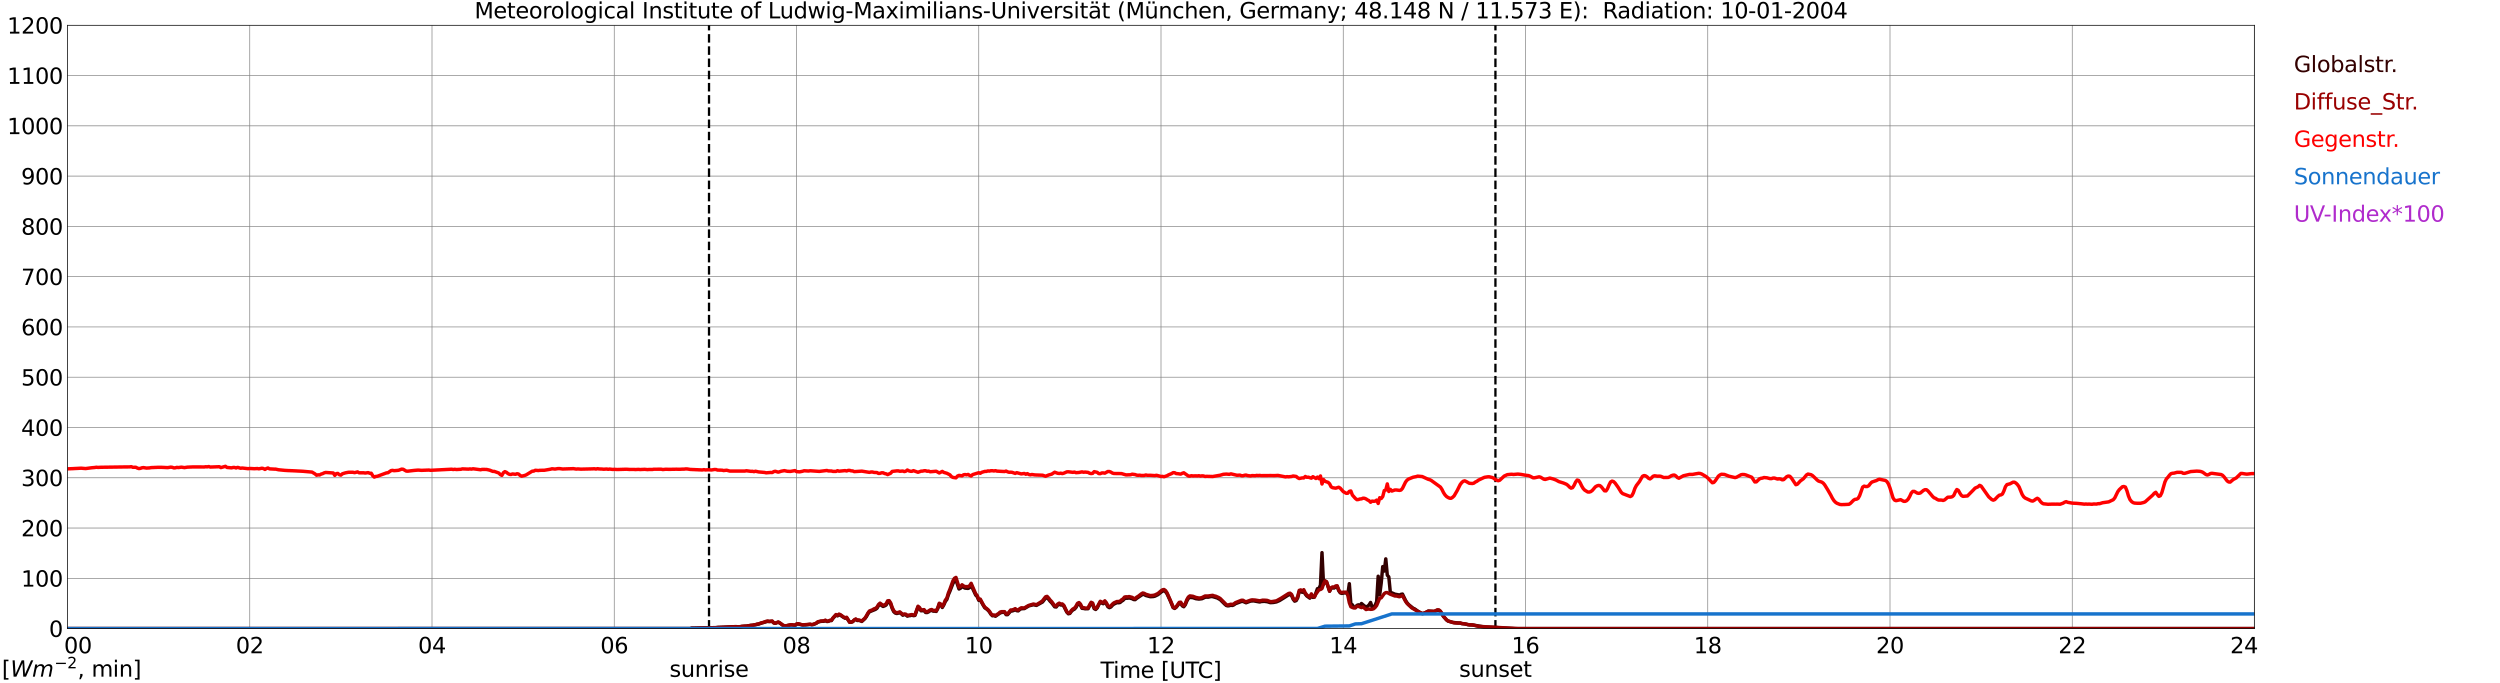 <?xml version="1.0" encoding="utf-8" standalone="no"?>
<!DOCTYPE svg PUBLIC "-//W3C//DTD SVG 1.1//EN"
  "http://www.w3.org/Graphics/SVG/1.1/DTD/svg11.dtd">
<svg xmlns:xlink="http://www.w3.org/1999/xlink" width="1085.4pt" height="296.64pt" viewBox="0 0 1085.4 296.64" xmlns="http://www.w3.org/2000/svg" version="1.1">
 <defs>
  <style type="text/css">*{stroke-linejoin: round; stroke-linecap: butt}</style>
 </defs>
 <g id="figure_1">
  <g id="patch_1">
   <path d="M 0 296.64 
L 1085.4 296.64 
L 1085.4 0 
L 0 0 
z
" style="fill: #ffffff"/>
  </g>
  <g id="axes_1">
   <g id="patch_2">
    <path d="M 29.306 272.909 
L 978.814 272.909 
L 978.814 10.976 
L 29.306 10.976 
z
" style="fill: #ffffff"/>
   </g>
   <g id="patch_3">
    <path d="M 978.814 272.909 
L 978.814 272.909 
L 978.814 10.976 
L 978.814 10.976 
z
" clip-path="url(#p934f61f068)" style="fill: #d3d3d3; opacity: 0.25; stroke: #d3d3d3; stroke-linejoin: miter"/>
   </g>
   <g id="matplotlib.axis_1">
    <g id="xtick_1">
     <g id="line2d_1">
      <path d="M 29.306 272.909 
L 29.306 10.976 
" clip-path="url(#p934f61f068)" style="fill: none; stroke: #808080; stroke-width: 0.3; stroke-linecap: square"/>
     </g>
     <g id="line2d_2"/>
     <g id="text_1">
      <!--    00 -->
      <g transform="translate(18.733 283.627) scale(0.095 -0.095)">
       <defs>
        <path id="DejaVuSans-20" transform="scale(0.016)"/>
        <path id="DejaVuSans-30" d="M 2034 4250 
Q 1547 4250 1301 3770 
Q 1056 3291 1056 2328 
Q 1056 1369 1301 889 
Q 1547 409 2034 409 
Q 2525 409 2770 889 
Q 3016 1369 3016 2328 
Q 3016 3291 2770 3770 
Q 2525 4250 2034 4250 
z
M 2034 4750 
Q 2819 4750 3233 4129 
Q 3647 3509 3647 2328 
Q 3647 1150 3233 529 
Q 2819 -91 2034 -91 
Q 1250 -91 836 529 
Q 422 1150 422 2328 
Q 422 3509 836 4129 
Q 1250 4750 2034 4750 
z
" transform="scale(0.016)"/>
       </defs>
       <use xlink:href="#DejaVuSans-20"/>
       <use xlink:href="#DejaVuSans-20" transform="translate(31.787 0)"/>
       <use xlink:href="#DejaVuSans-20" transform="translate(63.574 0)"/>
       <use xlink:href="#DejaVuSans-30" transform="translate(95.361 0)"/>
       <use xlink:href="#DejaVuSans-30" transform="translate(158.984 0)"/>
      </g>
     </g>
    </g>
    <g id="xtick_2">
     <g id="line2d_3">
      <path d="M 108.431 272.909 
L 108.431 10.976 
" clip-path="url(#p934f61f068)" style="fill: none; stroke: #808080; stroke-width: 0.3; stroke-linecap: square"/>
     </g>
     <g id="line2d_4"/>
     <g id="text_2">
      <!-- 02 -->
      <g transform="translate(102.387 283.627) scale(0.095 -0.095)">
       <defs>
        <path id="DejaVuSans-32" d="M 1228 531 
L 3431 531 
L 3431 0 
L 469 0 
L 469 531 
Q 828 903 1448 1529 
Q 2069 2156 2228 2338 
Q 2531 2678 2651 2914 
Q 2772 3150 2772 3378 
Q 2772 3750 2511 3984 
Q 2250 4219 1831 4219 
Q 1534 4219 1204 4116 
Q 875 4013 500 3803 
L 500 4441 
Q 881 4594 1212 4672 
Q 1544 4750 1819 4750 
Q 2544 4750 2975 4387 
Q 3406 4025 3406 3419 
Q 3406 3131 3298 2873 
Q 3191 2616 2906 2266 
Q 2828 2175 2409 1742 
Q 1991 1309 1228 531 
z
" transform="scale(0.016)"/>
       </defs>
       <use xlink:href="#DejaVuSans-30"/>
       <use xlink:href="#DejaVuSans-32" transform="translate(63.623 0)"/>
      </g>
     </g>
    </g>
    <g id="xtick_3">
     <g id="line2d_5">
      <path d="M 187.557 272.909 
L 187.557 10.976 
" clip-path="url(#p934f61f068)" style="fill: none; stroke: #808080; stroke-width: 0.3; stroke-linecap: square"/>
     </g>
     <g id="line2d_6"/>
     <g id="text_3">
      <!-- 04 -->
      <g transform="translate(181.513 283.627) scale(0.095 -0.095)">
       <defs>
        <path id="DejaVuSans-34" d="M 2419 4116 
L 825 1625 
L 2419 1625 
L 2419 4116 
z
M 2253 4666 
L 3047 4666 
L 3047 1625 
L 3713 1625 
L 3713 1100 
L 3047 1100 
L 3047 0 
L 2419 0 
L 2419 1100 
L 313 1100 
L 313 1709 
L 2253 4666 
z
" transform="scale(0.016)"/>
       </defs>
       <use xlink:href="#DejaVuSans-30"/>
       <use xlink:href="#DejaVuSans-34" transform="translate(63.623 0)"/>
      </g>
     </g>
    </g>
    <g id="xtick_4">
     <g id="line2d_7">
      <path d="M 266.683 272.909 
L 266.683 10.976 
" clip-path="url(#p934f61f068)" style="fill: none; stroke: #808080; stroke-width: 0.3; stroke-linecap: square"/>
     </g>
     <g id="line2d_8"/>
     <g id="text_4">
      <!-- 06 -->
      <g transform="translate(260.638 283.627) scale(0.095 -0.095)">
       <defs>
        <path id="DejaVuSans-36" d="M 2113 2584 
Q 1688 2584 1439 2293 
Q 1191 2003 1191 1497 
Q 1191 994 1439 701 
Q 1688 409 2113 409 
Q 2538 409 2786 701 
Q 3034 994 3034 1497 
Q 3034 2003 2786 2293 
Q 2538 2584 2113 2584 
z
M 3366 4563 
L 3366 3988 
Q 3128 4100 2886 4159 
Q 2644 4219 2406 4219 
Q 1781 4219 1451 3797 
Q 1122 3375 1075 2522 
Q 1259 2794 1537 2939 
Q 1816 3084 2150 3084 
Q 2853 3084 3261 2657 
Q 3669 2231 3669 1497 
Q 3669 778 3244 343 
Q 2819 -91 2113 -91 
Q 1303 -91 875 529 
Q 447 1150 447 2328 
Q 447 3434 972 4092 
Q 1497 4750 2381 4750 
Q 2619 4750 2861 4703 
Q 3103 4656 3366 4563 
z
" transform="scale(0.016)"/>
       </defs>
       <use xlink:href="#DejaVuSans-30"/>
       <use xlink:href="#DejaVuSans-36" transform="translate(63.623 0)"/>
      </g>
     </g>
    </g>
    <g id="xtick_5">
     <g id="line2d_9">
      <path d="M 345.808 272.909 
L 345.808 10.976 
" clip-path="url(#p934f61f068)" style="fill: none; stroke: #808080; stroke-width: 0.3; stroke-linecap: square"/>
     </g>
     <g id="line2d_10"/>
     <g id="text_5">
      <!-- 08 -->
      <g transform="translate(339.764 283.627) scale(0.095 -0.095)">
       <defs>
        <path id="DejaVuSans-38" d="M 2034 2216 
Q 1584 2216 1326 1975 
Q 1069 1734 1069 1313 
Q 1069 891 1326 650 
Q 1584 409 2034 409 
Q 2484 409 2743 651 
Q 3003 894 3003 1313 
Q 3003 1734 2745 1975 
Q 2488 2216 2034 2216 
z
M 1403 2484 
Q 997 2584 770 2862 
Q 544 3141 544 3541 
Q 544 4100 942 4425 
Q 1341 4750 2034 4750 
Q 2731 4750 3128 4425 
Q 3525 4100 3525 3541 
Q 3525 3141 3298 2862 
Q 3072 2584 2669 2484 
Q 3125 2378 3379 2068 
Q 3634 1759 3634 1313 
Q 3634 634 3220 271 
Q 2806 -91 2034 -91 
Q 1263 -91 848 271 
Q 434 634 434 1313 
Q 434 1759 690 2068 
Q 947 2378 1403 2484 
z
M 1172 3481 
Q 1172 3119 1398 2916 
Q 1625 2713 2034 2713 
Q 2441 2713 2670 2916 
Q 2900 3119 2900 3481 
Q 2900 3844 2670 4047 
Q 2441 4250 2034 4250 
Q 1625 4250 1398 4047 
Q 1172 3844 1172 3481 
z
" transform="scale(0.016)"/>
       </defs>
       <use xlink:href="#DejaVuSans-30"/>
       <use xlink:href="#DejaVuSans-38" transform="translate(63.623 0)"/>
      </g>
     </g>
    </g>
    <g id="xtick_6">
     <g id="line2d_11">
      <path d="M 424.934 272.909 
L 424.934 10.976 
" clip-path="url(#p934f61f068)" style="fill: none; stroke: #808080; stroke-width: 0.3; stroke-linecap: square"/>
     </g>
     <g id="line2d_12"/>
     <g id="text_6">
      <!-- 10 -->
      <g transform="translate(418.89 283.627) scale(0.095 -0.095)">
       <defs>
        <path id="DejaVuSans-31" d="M 794 531 
L 1825 531 
L 1825 4091 
L 703 3866 
L 703 4441 
L 1819 4666 
L 2450 4666 
L 2450 531 
L 3481 531 
L 3481 0 
L 794 0 
L 794 531 
z
" transform="scale(0.016)"/>
       </defs>
       <use xlink:href="#DejaVuSans-31"/>
       <use xlink:href="#DejaVuSans-30" transform="translate(63.623 0)"/>
      </g>
     </g>
    </g>
    <g id="xtick_7">
     <g id="line2d_13">
      <path d="M 504.06 272.909 
L 504.06 10.976 
" clip-path="url(#p934f61f068)" style="fill: none; stroke: #808080; stroke-width: 0.3; stroke-linecap: square"/>
     </g>
     <g id="line2d_14"/>
     <g id="text_7">
      <!-- 12 -->
      <g transform="translate(498.015 283.627) scale(0.095 -0.095)">
       <use xlink:href="#DejaVuSans-31"/>
       <use xlink:href="#DejaVuSans-32" transform="translate(63.623 0)"/>
      </g>
     </g>
    </g>
    <g id="xtick_8">
     <g id="line2d_15">
      <path d="M 583.185 272.909 
L 583.185 10.976 
" clip-path="url(#p934f61f068)" style="fill: none; stroke: #808080; stroke-width: 0.3; stroke-linecap: square"/>
     </g>
     <g id="line2d_16"/>
     <g id="text_8">
      <!-- 14 -->
      <g transform="translate(577.141 283.627) scale(0.095 -0.095)">
       <use xlink:href="#DejaVuSans-31"/>
       <use xlink:href="#DejaVuSans-34" transform="translate(63.623 0)"/>
      </g>
     </g>
    </g>
    <g id="xtick_9">
     <g id="line2d_17">
      <path d="M 662.311 272.909 
L 662.311 10.976 
" clip-path="url(#p934f61f068)" style="fill: none; stroke: #808080; stroke-width: 0.3; stroke-linecap: square"/>
     </g>
     <g id="line2d_18"/>
     <g id="text_9">
      <!-- 16 -->
      <g transform="translate(656.267 283.627) scale(0.095 -0.095)">
       <use xlink:href="#DejaVuSans-31"/>
       <use xlink:href="#DejaVuSans-36" transform="translate(63.623 0)"/>
      </g>
     </g>
    </g>
    <g id="xtick_10">
     <g id="line2d_19">
      <path d="M 741.437 272.909 
L 741.437 10.976 
" clip-path="url(#p934f61f068)" style="fill: none; stroke: #808080; stroke-width: 0.3; stroke-linecap: square"/>
     </g>
     <g id="line2d_20"/>
     <g id="text_10">
      <!-- 18 -->
      <g transform="translate(735.392 283.627) scale(0.095 -0.095)">
       <use xlink:href="#DejaVuSans-31"/>
       <use xlink:href="#DejaVuSans-38" transform="translate(63.623 0)"/>
      </g>
     </g>
    </g>
    <g id="xtick_11">
     <g id="line2d_21">
      <path d="M 820.562 272.909 
L 820.562 10.976 
" clip-path="url(#p934f61f068)" style="fill: none; stroke: #808080; stroke-width: 0.3; stroke-linecap: square"/>
     </g>
     <g id="line2d_22"/>
     <g id="text_11">
      <!-- 20 -->
      <g transform="translate(814.518 283.627) scale(0.095 -0.095)">
       <use xlink:href="#DejaVuSans-32"/>
       <use xlink:href="#DejaVuSans-30" transform="translate(63.623 0)"/>
      </g>
     </g>
    </g>
    <g id="xtick_12">
     <g id="line2d_23">
      <path d="M 899.688 272.909 
L 899.688 10.976 
" clip-path="url(#p934f61f068)" style="fill: none; stroke: #808080; stroke-width: 0.3; stroke-linecap: square"/>
     </g>
     <g id="line2d_24"/>
     <g id="text_12">
      <!-- 22 -->
      <g transform="translate(893.644 283.627) scale(0.095 -0.095)">
       <use xlink:href="#DejaVuSans-32"/>
       <use xlink:href="#DejaVuSans-32" transform="translate(63.623 0)"/>
      </g>
     </g>
    </g>
    <g id="xtick_13">
     <g id="line2d_25">
      <path d="M 978.814 272.909 
L 978.814 10.976 
" clip-path="url(#p934f61f068)" style="fill: none; stroke: #808080; stroke-width: 0.3; stroke-linecap: square"/>
     </g>
     <g id="line2d_26"/>
     <g id="text_13">
      <!-- 24    -->
      <g transform="translate(968.241 283.627) scale(0.095 -0.095)">
       <use xlink:href="#DejaVuSans-32"/>
       <use xlink:href="#DejaVuSans-34" transform="translate(63.623 0)"/>
       <use xlink:href="#DejaVuSans-20" transform="translate(127.246 0)"/>
       <use xlink:href="#DejaVuSans-20" transform="translate(159.033 0)"/>
       <use xlink:href="#DejaVuSans-20" transform="translate(190.82 0)"/>
      </g>
     </g>
    </g>
    <g id="text_14">
     <!-- Time [UTC] -->
     <g transform="translate(477.806 294.322) scale(0.095 -0.095)">
      <defs>
       <path id="DejaVuSans-54" d="M -19 4666 
L 3928 4666 
L 3928 4134 
L 2272 4134 
L 2272 0 
L 1638 0 
L 1638 4134 
L -19 4134 
L -19 4666 
z
" transform="scale(0.016)"/>
       <path id="DejaVuSans-69" d="M 603 3500 
L 1178 3500 
L 1178 0 
L 603 0 
L 603 3500 
z
M 603 4863 
L 1178 4863 
L 1178 4134 
L 603 4134 
L 603 4863 
z
" transform="scale(0.016)"/>
       <path id="DejaVuSans-6d" d="M 3328 2828 
Q 3544 3216 3844 3400 
Q 4144 3584 4550 3584 
Q 5097 3584 5394 3201 
Q 5691 2819 5691 2113 
L 5691 0 
L 5113 0 
L 5113 2094 
Q 5113 2597 4934 2840 
Q 4756 3084 4391 3084 
Q 3944 3084 3684 2787 
Q 3425 2491 3425 1978 
L 3425 0 
L 2847 0 
L 2847 2094 
Q 2847 2600 2669 2842 
Q 2491 3084 2119 3084 
Q 1678 3084 1418 2786 
Q 1159 2488 1159 1978 
L 1159 0 
L 581 0 
L 581 3500 
L 1159 3500 
L 1159 2956 
Q 1356 3278 1631 3431 
Q 1906 3584 2284 3584 
Q 2666 3584 2933 3390 
Q 3200 3197 3328 2828 
z
" transform="scale(0.016)"/>
       <path id="DejaVuSans-65" d="M 3597 1894 
L 3597 1613 
L 953 1613 
Q 991 1019 1311 708 
Q 1631 397 2203 397 
Q 2534 397 2845 478 
Q 3156 559 3463 722 
L 3463 178 
Q 3153 47 2828 -22 
Q 2503 -91 2169 -91 
Q 1331 -91 842 396 
Q 353 884 353 1716 
Q 353 2575 817 3079 
Q 1281 3584 2069 3584 
Q 2775 3584 3186 3129 
Q 3597 2675 3597 1894 
z
M 3022 2063 
Q 3016 2534 2758 2815 
Q 2500 3097 2075 3097 
Q 1594 3097 1305 2825 
Q 1016 2553 972 2059 
L 3022 2063 
z
" transform="scale(0.016)"/>
       <path id="DejaVuSans-5b" d="M 550 4863 
L 1875 4863 
L 1875 4416 
L 1125 4416 
L 1125 -397 
L 1875 -397 
L 1875 -844 
L 550 -844 
L 550 4863 
z
" transform="scale(0.016)"/>
       <path id="DejaVuSans-55" d="M 556 4666 
L 1191 4666 
L 1191 1831 
Q 1191 1081 1462 751 
Q 1734 422 2344 422 
Q 2950 422 3222 751 
Q 3494 1081 3494 1831 
L 3494 4666 
L 4128 4666 
L 4128 1753 
Q 4128 841 3676 375 
Q 3225 -91 2344 -91 
Q 1459 -91 1007 375 
Q 556 841 556 1753 
L 556 4666 
z
" transform="scale(0.016)"/>
       <path id="DejaVuSans-43" d="M 4122 4306 
L 4122 3641 
Q 3803 3938 3442 4084 
Q 3081 4231 2675 4231 
Q 1875 4231 1450 3742 
Q 1025 3253 1025 2328 
Q 1025 1406 1450 917 
Q 1875 428 2675 428 
Q 3081 428 3442 575 
Q 3803 722 4122 1019 
L 4122 359 
Q 3791 134 3420 21 
Q 3050 -91 2638 -91 
Q 1578 -91 968 557 
Q 359 1206 359 2328 
Q 359 3453 968 4101 
Q 1578 4750 2638 4750 
Q 3056 4750 3426 4639 
Q 3797 4528 4122 4306 
z
" transform="scale(0.016)"/>
       <path id="DejaVuSans-5d" d="M 1947 4863 
L 1947 -844 
L 622 -844 
L 622 -397 
L 1369 -397 
L 1369 4416 
L 622 4416 
L 622 4863 
L 1947 4863 
z
" transform="scale(0.016)"/>
      </defs>
      <use xlink:href="#DejaVuSans-54"/>
      <use xlink:href="#DejaVuSans-69" transform="translate(57.959 0)"/>
      <use xlink:href="#DejaVuSans-6d" transform="translate(85.742 0)"/>
      <use xlink:href="#DejaVuSans-65" transform="translate(183.154 0)"/>
      <use xlink:href="#DejaVuSans-20" transform="translate(244.678 0)"/>
      <use xlink:href="#DejaVuSans-5b" transform="translate(276.465 0)"/>
      <use xlink:href="#DejaVuSans-55" transform="translate(315.479 0)"/>
      <use xlink:href="#DejaVuSans-54" transform="translate(388.672 0)"/>
      <use xlink:href="#DejaVuSans-43" transform="translate(443.881 0)"/>
      <use xlink:href="#DejaVuSans-5d" transform="translate(513.705 0)"/>
     </g>
    </g>
   </g>
   <g id="matplotlib.axis_2">
    <g id="ytick_1">
     <g id="line2d_27">
      <path d="M 29.306 272.909 
L 978.814 272.909 
" clip-path="url(#p934f61f068)" style="fill: none; stroke: #808080; stroke-width: 0.3; stroke-linecap: square"/>
     </g>
     <g id="line2d_28"/>
     <g id="text_15">
      <!-- 0 -->
      <g transform="translate(21.261 276.518) scale(0.095 -0.095)">
       <use xlink:href="#DejaVuSans-30"/>
      </g>
     </g>
    </g>
    <g id="ytick_2">
     <g id="line2d_29">
      <path d="M 29.306 251.081 
L 978.814 251.081 
" clip-path="url(#p934f61f068)" style="fill: none; stroke: #808080; stroke-width: 0.3; stroke-linecap: square"/>
     </g>
     <g id="line2d_30"/>
     <g id="text_16">
      <!-- 100 -->
      <g transform="translate(9.173 254.69) scale(0.095 -0.095)">
       <use xlink:href="#DejaVuSans-31"/>
       <use xlink:href="#DejaVuSans-30" transform="translate(63.623 0)"/>
       <use xlink:href="#DejaVuSans-30" transform="translate(127.246 0)"/>
      </g>
     </g>
    </g>
    <g id="ytick_3">
     <g id="line2d_31">
      <path d="M 29.306 229.253 
L 978.814 229.253 
" clip-path="url(#p934f61f068)" style="fill: none; stroke: #808080; stroke-width: 0.3; stroke-linecap: square"/>
     </g>
     <g id="line2d_32"/>
     <g id="text_17">
      <!-- 200 -->
      <g transform="translate(9.173 232.863) scale(0.095 -0.095)">
       <use xlink:href="#DejaVuSans-32"/>
       <use xlink:href="#DejaVuSans-30" transform="translate(63.623 0)"/>
       <use xlink:href="#DejaVuSans-30" transform="translate(127.246 0)"/>
      </g>
     </g>
    </g>
    <g id="ytick_4">
     <g id="line2d_33">
      <path d="M 29.306 207.426 
L 978.814 207.426 
" clip-path="url(#p934f61f068)" style="fill: none; stroke: #808080; stroke-width: 0.3; stroke-linecap: square"/>
     </g>
     <g id="line2d_34"/>
     <g id="text_18">
      <!-- 300 -->
      <g transform="translate(9.173 211.035) scale(0.095 -0.095)">
       <defs>
        <path id="DejaVuSans-33" d="M 2597 2516 
Q 3050 2419 3304 2112 
Q 3559 1806 3559 1356 
Q 3559 666 3084 287 
Q 2609 -91 1734 -91 
Q 1441 -91 1130 -33 
Q 819 25 488 141 
L 488 750 
Q 750 597 1062 519 
Q 1375 441 1716 441 
Q 2309 441 2620 675 
Q 2931 909 2931 1356 
Q 2931 1769 2642 2001 
Q 2353 2234 1838 2234 
L 1294 2234 
L 1294 2753 
L 1863 2753 
Q 2328 2753 2575 2939 
Q 2822 3125 2822 3475 
Q 2822 3834 2567 4026 
Q 2313 4219 1838 4219 
Q 1578 4219 1281 4162 
Q 984 4106 628 3988 
L 628 4550 
Q 988 4650 1302 4700 
Q 1616 4750 1894 4750 
Q 2613 4750 3031 4423 
Q 3450 4097 3450 3541 
Q 3450 3153 3228 2886 
Q 3006 2619 2597 2516 
z
" transform="scale(0.016)"/>
       </defs>
       <use xlink:href="#DejaVuSans-33"/>
       <use xlink:href="#DejaVuSans-30" transform="translate(63.623 0)"/>
       <use xlink:href="#DejaVuSans-30" transform="translate(127.246 0)"/>
      </g>
     </g>
    </g>
    <g id="ytick_5">
     <g id="line2d_35">
      <path d="M 29.306 185.598 
L 978.814 185.598 
" clip-path="url(#p934f61f068)" style="fill: none; stroke: #808080; stroke-width: 0.3; stroke-linecap: square"/>
     </g>
     <g id="line2d_36"/>
     <g id="text_19">
      <!-- 400 -->
      <g transform="translate(9.173 189.207) scale(0.095 -0.095)">
       <use xlink:href="#DejaVuSans-34"/>
       <use xlink:href="#DejaVuSans-30" transform="translate(63.623 0)"/>
       <use xlink:href="#DejaVuSans-30" transform="translate(127.246 0)"/>
      </g>
     </g>
    </g>
    <g id="ytick_6">
     <g id="line2d_37">
      <path d="M 29.306 163.77 
L 978.814 163.77 
" clip-path="url(#p934f61f068)" style="fill: none; stroke: #808080; stroke-width: 0.3; stroke-linecap: square"/>
     </g>
     <g id="line2d_38"/>
     <g id="text_20">
      <!-- 500 -->
      <g transform="translate(9.173 167.379) scale(0.095 -0.095)">
       <defs>
        <path id="DejaVuSans-35" d="M 691 4666 
L 3169 4666 
L 3169 4134 
L 1269 4134 
L 1269 2991 
Q 1406 3038 1543 3061 
Q 1681 3084 1819 3084 
Q 2600 3084 3056 2656 
Q 3513 2228 3513 1497 
Q 3513 744 3044 326 
Q 2575 -91 1722 -91 
Q 1428 -91 1123 -41 
Q 819 9 494 109 
L 494 744 
Q 775 591 1075 516 
Q 1375 441 1709 441 
Q 2250 441 2565 725 
Q 2881 1009 2881 1497 
Q 2881 1984 2565 2268 
Q 2250 2553 1709 2553 
Q 1456 2553 1204 2497 
Q 953 2441 691 2322 
L 691 4666 
z
" transform="scale(0.016)"/>
       </defs>
       <use xlink:href="#DejaVuSans-35"/>
       <use xlink:href="#DejaVuSans-30" transform="translate(63.623 0)"/>
       <use xlink:href="#DejaVuSans-30" transform="translate(127.246 0)"/>
      </g>
     </g>
    </g>
    <g id="ytick_7">
     <g id="line2d_39">
      <path d="M 29.306 141.942 
L 978.814 141.942 
" clip-path="url(#p934f61f068)" style="fill: none; stroke: #808080; stroke-width: 0.3; stroke-linecap: square"/>
     </g>
     <g id="line2d_40"/>
     <g id="text_21">
      <!-- 600 -->
      <g transform="translate(9.173 145.551) scale(0.095 -0.095)">
       <use xlink:href="#DejaVuSans-36"/>
       <use xlink:href="#DejaVuSans-30" transform="translate(63.623 0)"/>
       <use xlink:href="#DejaVuSans-30" transform="translate(127.246 0)"/>
      </g>
     </g>
    </g>
    <g id="ytick_8">
     <g id="line2d_41">
      <path d="M 29.306 120.114 
L 978.814 120.114 
" clip-path="url(#p934f61f068)" style="fill: none; stroke: #808080; stroke-width: 0.3; stroke-linecap: square"/>
     </g>
     <g id="line2d_42"/>
     <g id="text_22">
      <!-- 700 -->
      <g transform="translate(9.173 123.724) scale(0.095 -0.095)">
       <defs>
        <path id="DejaVuSans-37" d="M 525 4666 
L 3525 4666 
L 3525 4397 
L 1831 0 
L 1172 0 
L 2766 4134 
L 525 4134 
L 525 4666 
z
" transform="scale(0.016)"/>
       </defs>
       <use xlink:href="#DejaVuSans-37"/>
       <use xlink:href="#DejaVuSans-30" transform="translate(63.623 0)"/>
       <use xlink:href="#DejaVuSans-30" transform="translate(127.246 0)"/>
      </g>
     </g>
    </g>
    <g id="ytick_9">
     <g id="line2d_43">
      <path d="M 29.306 98.287 
L 978.814 98.287 
" clip-path="url(#p934f61f068)" style="fill: none; stroke: #808080; stroke-width: 0.3; stroke-linecap: square"/>
     </g>
     <g id="line2d_44"/>
     <g id="text_23">
      <!-- 800 -->
      <g transform="translate(9.173 101.896) scale(0.095 -0.095)">
       <use xlink:href="#DejaVuSans-38"/>
       <use xlink:href="#DejaVuSans-30" transform="translate(63.623 0)"/>
       <use xlink:href="#DejaVuSans-30" transform="translate(127.246 0)"/>
      </g>
     </g>
    </g>
    <g id="ytick_10">
     <g id="line2d_45">
      <path d="M 29.306 76.459 
L 978.814 76.459 
" clip-path="url(#p934f61f068)" style="fill: none; stroke: #808080; stroke-width: 0.3; stroke-linecap: square"/>
     </g>
     <g id="line2d_46"/>
     <g id="text_24">
      <!-- 900 -->
      <g transform="translate(9.173 80.068) scale(0.095 -0.095)">
       <defs>
        <path id="DejaVuSans-39" d="M 703 97 
L 703 672 
Q 941 559 1184 500 
Q 1428 441 1663 441 
Q 2288 441 2617 861 
Q 2947 1281 2994 2138 
Q 2813 1869 2534 1725 
Q 2256 1581 1919 1581 
Q 1219 1581 811 2004 
Q 403 2428 403 3163 
Q 403 3881 828 4315 
Q 1253 4750 1959 4750 
Q 2769 4750 3195 4129 
Q 3622 3509 3622 2328 
Q 3622 1225 3098 567 
Q 2575 -91 1691 -91 
Q 1453 -91 1209 -44 
Q 966 3 703 97 
z
M 1959 2075 
Q 2384 2075 2632 2365 
Q 2881 2656 2881 3163 
Q 2881 3666 2632 3958 
Q 2384 4250 1959 4250 
Q 1534 4250 1286 3958 
Q 1038 3666 1038 3163 
Q 1038 2656 1286 2365 
Q 1534 2075 1959 2075 
z
" transform="scale(0.016)"/>
       </defs>
       <use xlink:href="#DejaVuSans-39"/>
       <use xlink:href="#DejaVuSans-30" transform="translate(63.623 0)"/>
       <use xlink:href="#DejaVuSans-30" transform="translate(127.246 0)"/>
      </g>
     </g>
    </g>
    <g id="ytick_11">
     <g id="line2d_47">
      <path d="M 29.306 54.631 
L 978.814 54.631 
" clip-path="url(#p934f61f068)" style="fill: none; stroke: #808080; stroke-width: 0.3; stroke-linecap: square"/>
     </g>
     <g id="line2d_48"/>
     <g id="text_25">
      <!-- 1000 -->
      <g transform="translate(3.128 58.24) scale(0.095 -0.095)">
       <use xlink:href="#DejaVuSans-31"/>
       <use xlink:href="#DejaVuSans-30" transform="translate(63.623 0)"/>
       <use xlink:href="#DejaVuSans-30" transform="translate(127.246 0)"/>
       <use xlink:href="#DejaVuSans-30" transform="translate(190.869 0)"/>
      </g>
     </g>
    </g>
    <g id="ytick_12">
     <g id="line2d_49">
      <path d="M 29.306 32.803 
L 978.814 32.803 
" clip-path="url(#p934f61f068)" style="fill: none; stroke: #808080; stroke-width: 0.3; stroke-linecap: square"/>
     </g>
     <g id="line2d_50"/>
     <g id="text_26">
      <!-- 1100 -->
      <g transform="translate(3.128 36.413) scale(0.095 -0.095)">
       <use xlink:href="#DejaVuSans-31"/>
       <use xlink:href="#DejaVuSans-31" transform="translate(63.623 0)"/>
       <use xlink:href="#DejaVuSans-30" transform="translate(127.246 0)"/>
       <use xlink:href="#DejaVuSans-30" transform="translate(190.869 0)"/>
      </g>
     </g>
    </g>
    <g id="ytick_13">
     <g id="line2d_51">
      <path d="M 29.306 10.976 
L 978.814 10.976 
" clip-path="url(#p934f61f068)" style="fill: none; stroke: #808080; stroke-width: 0.3; stroke-linecap: square"/>
     </g>
     <g id="line2d_52"/>
     <g id="text_27">
      <!-- 1200 -->
      <g transform="translate(3.128 14.585) scale(0.095 -0.095)">
       <use xlink:href="#DejaVuSans-31"/>
       <use xlink:href="#DejaVuSans-32" transform="translate(63.623 0)"/>
       <use xlink:href="#DejaVuSans-30" transform="translate(127.246 0)"/>
       <use xlink:href="#DejaVuSans-30" transform="translate(190.869 0)"/>
      </g>
     </g>
    </g>
   </g>
   <g id="line2d_53">
    <path d="M 307.828 272.909 
L 307.828 10.976 
" clip-path="url(#p934f61f068)" style="fill: none; stroke-dasharray: 3.7,1.6; stroke-dashoffset: 0; stroke: #000000"/>
   </g>
   <g id="line2d_54">
    <path d="M 649.255 272.909 
L 649.255 10.976 
" clip-path="url(#p934f61f068)" style="fill: none; stroke-dasharray: 3.7,1.6; stroke-dashoffset: 0; stroke: #000000"/>
   </g>
   <g id="line2d_55">
    <path d="M 29.306 272.909 
L 299.652 272.909 
L 300.311 272.667 
L 301.63 272.667 
L 304.267 272.586 
L 310.861 272.503 
L 311.521 272.381 
L 314.158 272.298 
L 319.433 272.053 
L 320.752 272.134 
L 323.39 271.848 
L 324.049 271.848 
L 326.027 271.479 
L 326.686 271.479 
L 329.324 270.946 
L 330.643 270.497 
L 333.28 269.759 
L 333.94 269.881 
L 335.258 269.759 
L 335.918 270.455 
L 336.577 270.619 
L 337.896 270.128 
L 339.215 270.946 
L 339.874 271.438 
L 340.533 271.726 
L 341.193 271.726 
L 343.171 271.315 
L 343.83 271.315 
L 345.149 271.479 
L 345.808 271.029 
L 346.468 270.866 
L 348.446 271.357 
L 349.765 271.315 
L 351.743 271.069 
L 352.402 271.232 
L 353.062 271.152 
L 354.38 270.619 
L 355.04 270.128 
L 356.359 269.759 
L 357.677 269.718 
L 358.337 269.432 
L 358.996 269.842 
L 359.655 269.759 
L 360.315 269.473 
L 360.974 269.432 
L 361.634 268.449 
L 362.952 267.015 
L 363.612 267.384 
L 364.271 266.932 
L 364.93 267.138 
L 366.249 268.039 
L 366.909 268.408 
L 367.568 268.203 
L 368.887 270.169 
L 369.546 270.128 
L 370.206 269.923 
L 370.865 269.268 
L 371.524 268.899 
L 372.184 269.39 
L 372.843 269.349 
L 373.502 269.512 
L 374.162 269.801 
L 375.481 268.613 
L 376.14 267.712 
L 376.799 266.524 
L 377.459 265.623 
L 380.096 264.557 
L 380.756 264.066 
L 381.415 262.92 
L 382.074 262.305 
L 382.734 262.879 
L 383.393 263.289 
L 384.053 263.043 
L 384.712 262.674 
L 385.371 261.445 
L 386.031 261.323 
L 386.69 262.224 
L 387.349 264.149 
L 388.009 265.542 
L 388.668 266.155 
L 389.328 266.36 
L 390.646 266.033 
L 391.306 266.483 
L 391.965 267.098 
L 392.624 266.81 
L 393.284 266.974 
L 393.943 267.506 
L 394.603 267.301 
L 395.262 267.262 
L 395.921 267.015 
L 396.581 267.301 
L 397.24 267.179 
L 398.559 263.617 
L 399.218 264.149 
L 399.878 265.173 
L 401.196 265.09 
L 401.856 265.909 
L 402.515 265.95 
L 403.175 265.623 
L 403.834 265.132 
L 404.493 265.009 
L 405.153 265.337 
L 405.812 265.337 
L 406.471 265.459 
L 407.131 264.23 
L 407.79 262.346 
L 408.45 262.632 
L 409.109 263.739 
L 409.768 262.632 
L 410.428 261.117 
L 411.087 260.257 
L 411.746 258.21 
L 412.406 256.695 
L 413.725 253.297 
L 414.384 252.231 
L 415.043 251.821 
L 416.362 255.713 
L 417.022 255.385 
L 417.681 254.525 
L 418.34 255.017 
L 419 255.344 
L 420.318 255.466 
L 420.978 255.097 
L 421.637 254.115 
L 423.615 258.374 
L 424.275 259.029 
L 424.934 260.626 
L 425.593 260.504 
L 426.912 262.837 
L 427.572 263.903 
L 428.231 264.313 
L 428.89 264.885 
L 429.55 265.623 
L 430.209 266.688 
L 430.869 267.343 
L 431.528 267.262 
L 432.187 267.548 
L 434.165 266.155 
L 434.825 265.909 
L 435.484 265.828 
L 436.144 265.869 
L 436.803 266.852 
L 437.462 266.852 
L 438.781 265.295 
L 439.44 265.254 
L 440.1 265.049 
L 440.759 264.64 
L 441.419 265.132 
L 442.078 265.212 
L 442.737 264.64 
L 443.397 264.272 
L 444.716 264.23 
L 446.694 263.043 
L 448.672 262.552 
L 449.991 262.837 
L 452.628 261.364 
L 453.947 259.644 
L 454.606 259.561 
L 455.266 260.177 
L 455.925 261.037 
L 456.584 261.692 
L 457.903 263.453 
L 458.563 263.534 
L 459.222 262.674 
L 459.881 262.305 
L 460.541 262.674 
L 461.2 262.632 
L 461.859 263.165 
L 463.178 265.786 
L 463.838 266.483 
L 464.497 266.319 
L 465.156 265.418 
L 465.816 264.804 
L 466.475 264.477 
L 467.134 263.739 
L 467.794 262.51 
L 468.453 262.224 
L 469.113 262.798 
L 469.772 264.108 
L 470.431 264.149 
L 471.091 264.313 
L 472.409 264.272 
L 473.069 263.001 
L 473.728 262.06 
L 474.388 262.388 
L 475.047 264.23 
L 475.706 264.599 
L 476.366 263.944 
L 477.025 262.552 
L 477.685 261.528 
L 479.003 262.102 
L 479.663 261.323 
L 480.322 262.102 
L 480.981 263.412 
L 481.641 263.822 
L 482.3 263.534 
L 482.96 262.798 
L 483.619 262.266 
L 484.938 261.65 
L 485.597 261.692 
L 486.256 261.609 
L 486.916 261.037 
L 487.575 260.626 
L 488.235 259.889 
L 488.894 259.725 
L 489.553 259.725 
L 490.213 259.603 
L 491.532 259.93 
L 492.191 260.299 
L 492.85 260.34 
L 493.51 259.766 
L 496.147 258.005 
L 496.807 258.169 
L 497.466 258.537 
L 499.444 259.07 
L 500.763 258.989 
L 501.422 258.826 
L 502.741 258.169 
L 504.06 257.106 
L 504.719 256.654 
L 505.379 256.448 
L 506.038 256.9 
L 506.697 257.841 
L 508.016 260.668 
L 509.335 263.822 
L 509.994 264.149 
L 510.654 263.658 
L 511.972 261.977 
L 512.632 261.938 
L 513.291 263.043 
L 513.95 263.412 
L 514.61 262.552 
L 515.269 260.954 
L 515.929 259.808 
L 516.588 259.358 
L 517.907 259.48 
L 519.226 259.93 
L 520.544 260.094 
L 521.863 259.93 
L 523.182 259.317 
L 523.841 259.234 
L 524.501 259.275 
L 525.819 258.989 
L 526.479 259.029 
L 528.457 259.603 
L 529.776 260.34 
L 531.754 262.305 
L 532.413 262.879 
L 533.073 263.043 
L 533.732 262.962 
L 534.391 262.757 
L 535.051 262.879 
L 535.71 262.593 
L 536.369 262.102 
L 537.688 261.609 
L 539.007 261.117 
L 539.666 261.117 
L 540.985 261.692 
L 542.963 260.954 
L 544.282 260.873 
L 546.919 261.364 
L 547.579 261.159 
L 548.898 261.078 
L 550.216 261.242 
L 551.535 261.65 
L 552.854 261.569 
L 554.173 261.323 
L 555.491 260.749 
L 557.47 259.522 
L 559.448 258.251 
L 560.107 258.169 
L 560.766 258.579 
L 561.426 260.135 
L 562.085 260.995 
L 562.745 260.749 
L 563.404 259.561 
L 564.063 256.942 
L 564.723 256.737 
L 565.382 257.145 
L 566.042 256.654 
L 566.701 257.924 
L 567.36 258.743 
L 568.679 259.686 
L 569.338 258.293 
L 569.998 259.358 
L 570.657 259.234 
L 571.976 255.588 
L 572.635 255.466 
L 573.295 254.034 
L 573.954 239.945 
L 574.613 253.665 
L 575.273 252.19 
L 575.932 252.642 
L 577.251 256.695 
L 577.91 255.425 
L 578.57 255.222 
L 579.229 255.303 
L 579.889 254.728 
L 580.548 254.648 
L 581.207 256.409 
L 581.867 257.391 
L 582.526 257.638 
L 583.845 257.391 
L 584.504 257.35 
L 585.164 258.129 
L 585.823 253.419 
L 586.482 262.102 
L 587.142 262.593 
L 587.801 263.617 
L 588.46 263.739 
L 589.12 262.837 
L 589.779 262.593 
L 590.439 262.879 
L 591.098 262.019 
L 592.417 263.126 
L 593.076 263.453 
L 593.736 263.248 
L 594.395 262.632 
L 595.054 261.569 
L 595.714 263.617 
L 596.373 263.453 
L 597.032 262.837 
L 597.692 261.159 
L 598.351 250.184 
L 599.011 258.251 
L 599.67 253.091 
L 600.329 246.006 
L 600.989 247.931 
L 601.648 242.649 
L 602.307 249.734 
L 602.967 250.47 
L 603.626 257.228 
L 604.286 257.391 
L 605.604 257.966 
L 606.923 258.21 
L 607.582 258.374 
L 608.242 258.046 
L 608.901 257.924 
L 610.22 260.668 
L 610.879 261.692 
L 611.539 262.469 
L 613.517 264.066 
L 614.176 264.352 
L 615.495 265.295 
L 616.814 266.072 
L 617.473 266.402 
L 618.133 266.319 
L 618.792 266.072 
L 620.111 265.295 
L 622.089 265.5 
L 622.748 265.5 
L 624.067 264.926 
L 624.726 264.968 
L 625.386 265.5 
L 626.705 267.67 
L 628.023 269.146 
L 628.683 269.637 
L 630.661 270.209 
L 633.298 270.497 
L 633.958 270.497 
L 634.617 270.741 
L 635.936 270.866 
L 637.914 271.315 
L 639.233 271.315 
L 644.508 272.217 
L 648.464 272.381 
L 649.783 272.422 
L 651.102 272.586 
L 652.42 272.667 
L 657.695 272.909 
L 978.154 272.909 
L 978.154 272.909 
" clip-path="url(#p934f61f068)" style="fill: none; stroke: #330000; stroke-width: 1.5; stroke-linecap: square"/>
   </g>
   <g id="line2d_56">
    <path d="M 29.306 272.909 
L 299.652 272.909 
L 300.311 272.776 
L 302.949 272.734 
L 303.608 272.649 
L 305.586 272.691 
L 308.224 272.649 
L 309.543 272.566 
L 311.521 272.481 
L 318.774 272.103 
L 320.752 272.145 
L 321.411 272.103 
L 322.071 271.935 
L 324.049 271.852 
L 326.686 271.431 
L 328.005 271.222 
L 328.665 270.97 
L 329.324 270.885 
L 330.643 270.383 
L 331.302 270.257 
L 332.621 269.753 
L 333.28 269.628 
L 333.94 269.753 
L 335.258 269.628 
L 335.918 270.383 
L 336.577 270.551 
L 337.896 270.047 
L 338.555 270.383 
L 339.874 271.431 
L 340.533 271.643 
L 341.193 271.726 
L 343.171 271.265 
L 343.83 271.222 
L 344.49 271.39 
L 345.149 271.39 
L 345.808 270.929 
L 346.468 270.761 
L 348.446 271.307 
L 351.743 271.012 
L 352.402 271.18 
L 353.062 271.053 
L 354.38 270.551 
L 355.04 269.962 
L 356.359 269.628 
L 357.677 269.543 
L 358.337 269.248 
L 358.996 269.67 
L 359.655 269.628 
L 360.315 269.292 
L 360.974 269.248 
L 361.634 268.283 
L 362.952 266.814 
L 363.612 267.151 
L 364.271 266.605 
L 364.93 266.9 
L 366.249 267.864 
L 366.909 268.201 
L 367.568 267.991 
L 368.887 270.13 
L 369.546 270.089 
L 370.206 269.838 
L 370.865 269.124 
L 371.524 268.746 
L 372.184 269.207 
L 372.843 269.165 
L 374.162 269.584 
L 375.481 268.41 
L 376.14 267.402 
L 376.799 266.186 
L 377.459 265.263 
L 378.777 264.758 
L 379.437 264.337 
L 380.096 264.127 
L 380.756 263.582 
L 381.415 262.449 
L 382.074 261.862 
L 383.393 262.827 
L 384.053 262.576 
L 384.712 262.154 
L 385.371 260.853 
L 386.031 260.77 
L 386.69 261.735 
L 387.349 263.75 
L 388.009 265.094 
L 388.668 265.765 
L 389.328 266.018 
L 389.987 265.891 
L 390.646 265.64 
L 391.965 266.732 
L 392.624 266.563 
L 393.284 266.646 
L 393.943 267.192 
L 395.921 266.814 
L 396.581 267.024 
L 397.24 266.941 
L 398.559 263.204 
L 399.218 263.75 
L 399.878 264.841 
L 401.196 264.673 
L 401.856 265.514 
L 402.515 265.596 
L 403.175 265.263 
L 403.834 264.8 
L 404.493 264.632 
L 405.153 265.009 
L 405.812 265.009 
L 406.471 265.177 
L 407.131 263.918 
L 407.79 261.903 
L 408.45 262.239 
L 409.109 263.331 
L 409.768 262.198 
L 410.428 260.561 
L 411.087 259.679 
L 411.746 257.455 
L 412.406 255.859 
L 413.725 252.166 
L 414.384 251.074 
L 415.043 250.695 
L 416.362 254.936 
L 417.022 254.683 
L 417.681 253.886 
L 418.34 254.39 
L 419 254.683 
L 420.318 254.683 
L 420.978 254.305 
L 421.637 253.257 
L 423.615 257.832 
L 424.275 258.588 
L 424.934 260.266 
L 425.593 260.098 
L 426.912 262.576 
L 427.572 263.582 
L 428.89 264.632 
L 429.55 265.345 
L 430.209 266.395 
L 430.869 267.066 
L 431.528 266.983 
L 432.187 267.277 
L 432.847 266.773 
L 433.506 266.437 
L 434.165 265.765 
L 434.825 265.555 
L 436.144 265.555 
L 436.803 266.52 
L 437.462 266.52 
L 438.781 264.841 
L 439.44 264.8 
L 440.1 264.59 
L 440.759 264.254 
L 441.419 264.717 
L 442.078 264.841 
L 442.737 264.254 
L 443.397 263.876 
L 444.716 263.959 
L 446.034 263.163 
L 446.694 262.827 
L 448.672 262.239 
L 449.991 262.534 
L 451.969 261.316 
L 452.628 260.812 
L 453.947 259.092 
L 454.606 258.924 
L 455.266 259.638 
L 455.925 260.517 
L 456.584 261.189 
L 457.903 262.995 
L 458.563 263.121 
L 459.222 262.239 
L 459.881 261.862 
L 460.541 262.239 
L 461.2 262.198 
L 461.859 262.785 
L 463.178 265.555 
L 463.838 266.142 
L 464.497 266.018 
L 465.156 265.009 
L 465.816 264.381 
L 466.475 264.045 
L 467.134 263.204 
L 467.794 261.945 
L 468.453 261.609 
L 469.113 262.281 
L 469.772 263.75 
L 470.431 263.791 
L 471.091 264.003 
L 472.409 263.959 
L 473.069 262.576 
L 473.728 261.484 
L 474.388 261.82 
L 475.047 263.75 
L 475.706 264.213 
L 476.366 263.582 
L 477.685 261.063 
L 479.003 261.652 
L 479.663 260.853 
L 480.322 261.652 
L 480.981 262.953 
L 481.641 263.331 
L 482.3 263.036 
L 482.96 262.281 
L 483.619 261.735 
L 484.938 261.148 
L 485.597 261.148 
L 486.256 261.021 
L 486.916 260.434 
L 487.575 260.015 
L 488.235 259.216 
L 488.894 259.092 
L 489.553 259.133 
L 490.213 259.007 
L 491.532 259.343 
L 492.191 259.762 
L 492.85 259.847 
L 493.51 259.26 
L 494.169 258.88 
L 495.488 257.832 
L 496.147 257.455 
L 496.807 257.623 
L 497.466 258 
L 499.444 258.588 
L 500.763 258.461 
L 501.422 258.293 
L 502.741 257.664 
L 504.06 256.531 
L 504.719 256.069 
L 505.379 255.942 
L 506.038 256.405 
L 506.697 257.411 
L 508.675 261.945 
L 509.335 263.582 
L 509.994 263.918 
L 510.654 263.414 
L 511.972 261.526 
L 512.632 261.443 
L 513.291 262.576 
L 513.95 262.995 
L 514.61 262.03 
L 515.269 260.351 
L 515.929 259.216 
L 516.588 258.714 
L 517.907 258.88 
L 519.226 259.384 
L 520.544 259.638 
L 521.204 259.594 
L 521.863 259.426 
L 523.182 258.756 
L 524.501 258.756 
L 526.479 258.461 
L 527.138 258.714 
L 527.797 258.839 
L 529.116 259.426 
L 529.776 259.847 
L 532.413 262.49 
L 533.073 262.7 
L 534.391 262.322 
L 535.051 262.449 
L 535.71 262.154 
L 536.369 261.652 
L 538.348 260.853 
L 539.007 260.602 
L 539.666 260.602 
L 540.326 261.021 
L 540.985 261.275 
L 542.963 260.561 
L 543.623 260.434 
L 544.941 260.517 
L 546.919 260.853 
L 548.238 260.561 
L 549.557 260.602 
L 550.216 260.685 
L 551.535 261.189 
L 552.195 261.189 
L 554.173 260.853 
L 556.151 259.762 
L 559.448 257.664 
L 560.107 257.538 
L 560.766 258.083 
L 561.426 259.679 
L 562.085 260.517 
L 562.745 260.225 
L 563.404 259.007 
L 564.063 256.32 
L 564.723 256.11 
L 565.382 256.531 
L 566.042 256.027 
L 566.701 257.411 
L 567.36 258.293 
L 568.679 259.301 
L 569.338 257.832 
L 569.998 258.965 
L 570.657 259.175 
L 571.317 257.915 
L 572.635 256.069 
L 573.295 255.942 
L 573.954 255.523 
L 574.613 253.55 
L 575.273 252.249 
L 575.932 252.585 
L 577.251 256.614 
L 577.91 255.145 
L 578.57 254.809 
L 579.229 254.894 
L 579.889 254.39 
L 580.548 254.305 
L 581.207 256.069 
L 581.867 257.033 
L 582.526 257.243 
L 583.185 257.119 
L 584.504 257.119 
L 585.164 258.42 
L 585.823 261.694 
L 586.482 263.414 
L 587.142 263.75 
L 587.801 263.959 
L 588.46 263.918 
L 589.12 263.246 
L 589.779 263.246 
L 591.098 263.791 
L 591.757 263.499 
L 593.076 264.632 
L 593.736 264.464 
L 594.395 264.422 
L 595.054 264.549 
L 595.714 264.505 
L 596.373 264.296 
L 597.032 263.708 
L 597.692 262.868 
L 599.011 259.72 
L 599.67 259.552 
L 600.989 257.706 
L 601.648 257.287 
L 602.307 257.287 
L 603.626 258 
L 604.945 258.502 
L 605.604 258.756 
L 606.264 258.756 
L 607.582 259.092 
L 608.901 258.588 
L 610.22 261.063 
L 610.879 261.988 
L 612.858 263.876 
L 615.495 265.428 
L 616.814 266.101 
L 617.473 266.354 
L 618.133 266.227 
L 618.792 265.974 
L 620.111 265.345 
L 621.429 265.345 
L 622.748 265.387 
L 624.067 264.758 
L 624.726 264.8 
L 625.386 265.345 
L 626.705 267.57 
L 628.023 269.082 
L 628.683 269.584 
L 631.32 270.425 
L 632.639 270.508 
L 633.958 270.466 
L 634.617 270.676 
L 636.595 270.97 
L 637.255 271.18 
L 638.573 271.265 
L 639.892 271.431 
L 641.87 271.935 
L 659.014 272.909 
L 978.154 272.909 
L 978.154 272.909 
" clip-path="url(#p934f61f068)" style="fill: none; stroke: #990000; stroke-width: 1.5; stroke-linecap: square"/>
   </g>
   <g id="line2d_57">
    <path d="M 29.306 203.555 
L 31.284 203.477 
L 35.24 203.272 
L 36.559 203.385 
L 37.218 203.422 
L 39.856 203.08 
L 41.175 202.97 
L 41.834 202.859 
L 42.493 202.94 
L 43.812 202.872 
L 54.362 202.724 
L 56.34 202.706 
L 57 202.61 
L 57.659 202.885 
L 58.978 202.872 
L 59.637 203.221 
L 60.297 203.433 
L 60.956 203.337 
L 61.615 203.099 
L 62.275 203.012 
L 63.594 203.219 
L 64.912 203.149 
L 65.572 203.021 
L 68.869 202.885 
L 70.187 202.901 
L 72.825 203.025 
L 74.144 202.811 
L 74.803 202.896 
L 75.462 203.139 
L 76.122 203.106 
L 76.781 202.916 
L 77.441 203.001 
L 78.759 202.818 
L 80.078 203.021 
L 81.397 202.818 
L 84.034 202.713 
L 88.65 202.743 
L 89.309 202.643 
L 89.969 202.691 
L 90.628 202.549 
L 91.288 202.778 
L 95.244 202.628 
L 95.903 203.008 
L 97.881 202.453 
L 98.541 202.953 
L 99.86 203.058 
L 100.519 203.125 
L 101.178 202.966 
L 101.838 202.962 
L 102.497 203.176 
L 103.156 202.907 
L 104.475 203.3 
L 105.135 203.195 
L 107.772 203.49 
L 108.431 203.387 
L 110.41 203.497 
L 111.728 203.422 
L 112.388 203.547 
L 113.707 203.283 
L 114.366 203.416 
L 115.025 203.802 
L 115.685 203.416 
L 116.344 203.189 
L 117.003 203.558 
L 118.982 203.669 
L 119.641 203.669 
L 120.96 203.957 
L 123.597 204.212 
L 124.916 204.295 
L 127.553 204.402 
L 131.51 204.61 
L 135.466 204.963 
L 136.785 205.756 
L 137.444 206.328 
L 138.104 206.142 
L 138.763 206.225 
L 139.422 205.823 
L 140.082 205.638 
L 140.741 205.297 
L 141.4 205.121 
L 144.697 205.354 
L 145.357 206.387 
L 146.016 205.638 
L 146.676 205.537 
L 147.335 206.114 
L 147.994 206.277 
L 148.654 205.697 
L 149.972 205.289 
L 151.291 205.046 
L 153.269 205.048 
L 153.929 205.217 
L 155.247 204.878 
L 155.907 205.282 
L 157.885 205.262 
L 158.544 205.38 
L 159.863 205.184 
L 160.523 205.472 
L 161.182 205.459 
L 161.841 206.557 
L 162.501 207.131 
L 163.16 206.849 
L 163.819 206.782 
L 165.798 206.042 
L 167.116 205.557 
L 167.776 205.313 
L 168.435 205.245 
L 169.754 204.335 
L 170.413 204.206 
L 171.073 204.354 
L 172.391 204.245 
L 173.051 204.178 
L 174.37 203.678 
L 175.029 203.732 
L 176.348 204.514 
L 177.007 204.568 
L 179.645 204.254 
L 180.963 204.14 
L 181.623 204.095 
L 182.941 204.208 
L 186.238 204.079 
L 186.898 204.193 
L 196.129 203.713 
L 196.788 203.848 
L 197.448 203.734 
L 198.107 203.846 
L 200.085 203.745 
L 200.745 203.569 
L 203.382 203.68 
L 204.042 203.584 
L 204.701 203.678 
L 205.36 203.525 
L 206.679 203.689 
L 208.657 203.951 
L 209.317 203.787 
L 211.295 203.817 
L 212.614 204.13 
L 213.932 204.658 
L 214.592 204.66 
L 216.57 205.372 
L 217.229 206.05 
L 217.889 206.389 
L 218.548 205.234 
L 219.207 204.765 
L 219.867 205.055 
L 220.526 205.599 
L 221.186 205.941 
L 221.845 206.011 
L 222.504 205.769 
L 223.823 205.926 
L 224.482 205.668 
L 225.142 205.821 
L 225.801 206.4 
L 226.461 206.747 
L 227.779 206.428 
L 228.439 206.177 
L 231.076 204.562 
L 231.736 204.533 
L 232.395 204.173 
L 233.714 204.287 
L 234.373 204.195 
L 236.351 204.164 
L 238.989 203.71 
L 239.648 203.521 
L 240.967 203.651 
L 242.286 203.44 
L 242.945 203.438 
L 244.264 203.625 
L 248.22 203.494 
L 248.88 203.457 
L 250.198 203.66 
L 250.858 203.586 
L 252.176 203.682 
L 256.792 203.575 
L 258.111 203.523 
L 258.77 203.654 
L 259.43 203.473 
L 260.089 203.595 
L 261.408 203.641 
L 262.067 203.724 
L 263.386 203.627 
L 264.045 203.752 
L 264.705 203.651 
L 266.023 203.815 
L 266.683 203.765 
L 268.002 203.841 
L 271.958 203.719 
L 273.277 203.813 
L 275.255 203.809 
L 275.914 203.857 
L 277.233 203.78 
L 277.892 203.857 
L 279.87 203.761 
L 281.189 203.881 
L 281.849 203.809 
L 283.167 203.839 
L 283.827 203.721 
L 287.124 203.717 
L 287.783 203.857 
L 289.102 203.721 
L 290.42 203.774 
L 293.717 203.713 
L 295.036 203.75 
L 296.355 203.667 
L 297.014 203.68 
L 297.674 203.582 
L 298.333 203.599 
L 299.652 203.802 
L 304.927 204.04 
L 305.586 203.909 
L 306.246 204.023 
L 307.564 203.957 
L 308.883 204.049 
L 310.202 203.833 
L 310.861 203.846 
L 311.521 204.086 
L 313.499 204.136 
L 314.158 204.295 
L 315.477 204.147 
L 316.796 204.509 
L 323.39 204.514 
L 324.049 204.385 
L 326.027 204.647 
L 326.686 204.614 
L 327.346 204.78 
L 328.005 204.584 
L 329.324 204.885 
L 331.961 205.118 
L 332.621 205.282 
L 334.599 205.121 
L 335.258 205.173 
L 335.918 204.765 
L 336.577 204.603 
L 337.896 205 
L 339.215 204.579 
L 340.533 204.33 
L 341.852 204.616 
L 343.171 204.673 
L 345.149 204.317 
L 345.808 204.743 
L 347.127 204.859 
L 348.446 204.597 
L 349.105 204.381 
L 351.083 204.505 
L 351.743 204.383 
L 355.699 204.662 
L 358.996 204.26 
L 359.655 204.461 
L 360.974 204.485 
L 361.634 204.664 
L 362.952 204.675 
L 363.612 204.35 
L 364.271 204.577 
L 366.909 204.319 
L 367.568 204.488 
L 368.227 204.234 
L 368.887 204.223 
L 369.546 204.433 
L 370.206 204.461 
L 370.865 204.763 
L 374.162 204.549 
L 377.459 205.081 
L 378.118 204.928 
L 378.777 204.922 
L 379.437 205.103 
L 380.756 205.166 
L 381.415 205.555 
L 382.074 205.496 
L 382.734 205.271 
L 383.393 205.26 
L 384.053 205.583 
L 384.712 205.716 
L 385.371 206.048 
L 386.69 205.45 
L 387.349 204.669 
L 389.328 204.437 
L 389.987 204.424 
L 390.646 204.603 
L 391.965 204.501 
L 392.624 204.749 
L 393.284 204.56 
L 393.943 204.062 
L 394.603 204.424 
L 395.262 204.608 
L 395.921 204.627 
L 396.581 204.333 
L 398.559 205.04 
L 399.878 204.562 
L 400.537 204.536 
L 401.196 204.385 
L 401.856 204.378 
L 402.515 204.601 
L 403.175 204.525 
L 403.834 204.813 
L 406.471 204.597 
L 407.79 205.348 
L 409.109 204.666 
L 409.768 205.101 
L 411.087 205.476 
L 412.406 206.144 
L 413.065 206.921 
L 413.725 207.273 
L 415.043 207.463 
L 415.703 206.683 
L 416.362 206.395 
L 417.681 206.587 
L 418.34 206.138 
L 419 206.035 
L 419.659 206.16 
L 420.318 205.985 
L 420.978 206.402 
L 421.637 206.648 
L 422.297 206.044 
L 424.934 205.232 
L 425.593 205.483 
L 426.253 205.057 
L 427.572 204.664 
L 428.231 204.675 
L 428.89 204.453 
L 429.55 204.522 
L 430.209 204.374 
L 430.869 204.363 
L 431.528 204.477 
L 432.187 204.339 
L 432.847 204.544 
L 436.144 204.725 
L 436.803 204.518 
L 437.462 204.852 
L 438.122 205.044 
L 438.781 204.996 
L 439.44 205.072 
L 440.759 205.535 
L 441.419 205.212 
L 443.397 205.751 
L 444.716 205.557 
L 445.375 205.908 
L 446.034 205.631 
L 446.694 206.02 
L 447.353 206.162 
L 448.012 206.011 
L 449.331 206.199 
L 452.628 206.314 
L 453.947 206.764 
L 455.266 206.225 
L 456.584 205.867 
L 457.903 205.014 
L 459.222 205.485 
L 459.881 205.559 
L 460.541 205.433 
L 461.2 205.612 
L 461.859 205.437 
L 463.178 204.863 
L 463.838 204.826 
L 465.816 205.077 
L 466.475 204.944 
L 467.134 205.221 
L 468.453 205.127 
L 469.772 204.865 
L 470.431 205.038 
L 471.091 204.95 
L 472.409 205.094 
L 473.069 205.47 
L 473.728 205.601 
L 474.388 205.509 
L 475.047 204.769 
L 476.366 205.072 
L 477.025 205.618 
L 477.685 205.651 
L 478.344 205.339 
L 479.003 205.321 
L 479.663 205.437 
L 480.981 204.701 
L 481.641 204.717 
L 482.3 204.968 
L 482.96 205.389 
L 483.619 205.568 
L 486.916 205.612 
L 488.235 206.009 
L 488.894 206.188 
L 490.872 206.114 
L 491.532 205.869 
L 492.85 206.048 
L 493.51 206.301 
L 494.169 206.358 
L 494.828 206.295 
L 495.488 206.441 
L 496.807 206.417 
L 497.466 206.214 
L 498.125 206.358 
L 499.444 206.352 
L 501.422 206.493 
L 502.082 206.336 
L 504.06 206.869 
L 504.719 206.827 
L 505.379 206.985 
L 506.697 206.541 
L 507.357 206.153 
L 508.675 205.614 
L 509.335 205.199 
L 509.994 205.241 
L 510.654 205.616 
L 511.313 205.647 
L 512.632 205.843 
L 513.291 205.487 
L 513.95 205.26 
L 515.929 206.657 
L 516.588 206.725 
L 517.247 206.539 
L 517.907 206.631 
L 519.226 206.596 
L 519.885 206.635 
L 520.544 206.535 
L 521.204 206.716 
L 521.863 206.59 
L 522.522 206.638 
L 523.182 206.865 
L 523.841 206.803 
L 525.819 206.858 
L 526.479 206.886 
L 529.776 206.319 
L 531.094 205.924 
L 532.413 205.828 
L 533.732 205.941 
L 534.391 205.723 
L 537.029 206.341 
L 538.348 206.273 
L 539.007 206.533 
L 539.666 206.541 
L 540.326 206.336 
L 540.985 206.249 
L 541.644 206.472 
L 542.963 206.635 
L 543.623 206.476 
L 544.941 206.539 
L 545.601 206.397 
L 546.26 206.472 
L 546.919 206.4 
L 547.579 206.502 
L 551.535 206.465 
L 553.513 206.483 
L 554.832 206.402 
L 558.129 207.054 
L 558.788 206.932 
L 559.448 207.009 
L 560.766 206.873 
L 561.426 206.662 
L 562.745 206.847 
L 563.404 207.41 
L 564.063 207.757 
L 565.382 207.48 
L 566.042 207.5 
L 566.701 206.867 
L 567.36 207.227 
L 568.02 207.164 
L 569.338 207.602 
L 569.998 206.961 
L 571.317 207.744 
L 571.976 207.137 
L 572.635 207.838 
L 573.295 206.644 
L 573.954 210.132 
L 574.613 208.196 
L 575.273 208.977 
L 576.592 209.414 
L 577.251 210.036 
L 577.91 211.359 
L 578.57 211.741 
L 579.889 211.957 
L 581.207 211.544 
L 581.867 211.922 
L 583.185 213.437 
L 584.504 214.183 
L 585.164 214.133 
L 585.823 213.312 
L 586.482 213.168 
L 587.142 214.921 
L 588.46 216.419 
L 589.12 216.934 
L 589.779 216.875 
L 590.439 216.63 
L 591.098 216.591 
L 591.757 216.288 
L 592.417 216.34 
L 593.076 216.608 
L 593.736 217.06 
L 594.395 217.366 
L 595.054 218.058 
L 595.714 217.562 
L 596.373 217.641 
L 597.032 217.586 
L 597.692 217.124 
L 598.351 218.582 
L 599.011 216.089 
L 599.67 216.432 
L 600.329 215.574 
L 600.989 213 
L 601.648 212.769 
L 602.307 210.097 
L 602.967 213.382 
L 603.626 212.472 
L 604.286 213.195 
L 605.604 212.725 
L 606.264 212.725 
L 607.582 212.911 
L 608.242 212.773 
L 608.901 212.018 
L 610.22 209.311 
L 610.879 208.465 
L 611.539 207.982 
L 613.517 207.192 
L 614.836 206.923 
L 615.495 206.718 
L 617.473 206.897 
L 619.451 207.812 
L 620.111 208.104 
L 620.77 208.272 
L 621.429 208.615 
L 625.386 211.479 
L 626.045 212.496 
L 626.705 213.847 
L 627.364 214.864 
L 628.023 215.563 
L 628.683 215.995 
L 629.342 216.29 
L 630.001 216.347 
L 630.661 215.91 
L 631.32 215.288 
L 632.639 213.027 
L 633.958 210.385 
L 634.617 209.525 
L 635.276 208.934 
L 635.936 208.761 
L 636.595 209.063 
L 637.914 209.82 
L 639.233 209.927 
L 639.892 209.761 
L 640.552 209.274 
L 641.211 208.962 
L 641.87 208.465 
L 643.848 207.522 
L 644.508 207.233 
L 645.827 207.024 
L 646.486 206.985 
L 647.805 207.292 
L 648.464 207.589 
L 649.123 208.126 
L 650.442 208.707 
L 651.102 208.517 
L 653.08 206.677 
L 654.399 206.085 
L 655.717 205.943 
L 656.377 205.902 
L 657.036 205.996 
L 659.014 205.826 
L 660.333 205.965 
L 662.311 206.321 
L 663.63 206.491 
L 664.289 206.738 
L 665.608 207.45 
L 666.267 207.434 
L 668.246 207.009 
L 668.905 207.212 
L 670.224 208.021 
L 670.883 208.155 
L 672.861 207.565 
L 674.18 207.895 
L 675.499 208.379 
L 676.817 209.095 
L 678.796 209.709 
L 680.114 210.261 
L 680.774 210.776 
L 681.433 211.485 
L 682.092 211.933 
L 682.752 211.719 
L 683.411 210.7 
L 684.071 209.285 
L 684.73 208.421 
L 685.389 208.593 
L 686.049 209.619 
L 686.708 210.999 
L 687.368 212.101 
L 688.027 212.802 
L 689.346 213.612 
L 690.005 213.633 
L 690.664 213.426 
L 691.324 212.924 
L 692.643 211.376 
L 693.302 210.973 
L 693.961 210.763 
L 694.621 210.831 
L 695.28 211.398 
L 696.599 213.085 
L 697.258 213.125 
L 697.918 212.171 
L 698.577 210.556 
L 699.236 209.274 
L 699.896 208.879 
L 700.555 209.089 
L 701.215 209.735 
L 702.533 211.582 
L 703.852 213.714 
L 704.511 214.314 
L 707.808 215.576 
L 708.468 215.233 
L 709.127 213.972 
L 709.786 212.068 
L 710.446 210.809 
L 711.765 209.093 
L 713.083 206.81 
L 713.743 206.467 
L 714.402 206.587 
L 715.062 207.004 
L 715.721 207.648 
L 716.38 207.928 
L 717.04 207.447 
L 717.699 206.773 
L 718.358 206.566 
L 719.677 206.751 
L 720.337 206.705 
L 720.996 206.779 
L 722.315 207.316 
L 724.293 207.279 
L 724.952 206.993 
L 725.612 206.541 
L 726.271 206.31 
L 726.93 206.232 
L 727.59 206.624 
L 728.249 207.325 
L 728.909 207.631 
L 730.887 206.557 
L 733.524 205.961 
L 734.843 205.963 
L 736.162 205.721 
L 737.48 205.502 
L 738.14 205.557 
L 738.799 205.788 
L 740.777 206.947 
L 741.437 207.522 
L 743.415 209.589 
L 744.074 209.46 
L 744.734 208.7 
L 746.052 206.727 
L 746.712 206.216 
L 747.371 205.9 
L 748.69 205.985 
L 750.668 206.749 
L 753.306 207.358 
L 753.965 207.177 
L 755.943 206.094 
L 756.602 206.002 
L 757.262 206.033 
L 757.921 206.179 
L 760.559 207.205 
L 761.878 209.239 
L 762.537 209.2 
L 763.856 207.941 
L 764.515 207.67 
L 765.174 207.576 
L 765.834 207.327 
L 767.153 207.45 
L 768.471 207.799 
L 769.131 207.79 
L 769.79 207.556 
L 770.449 207.567 
L 771.768 207.993 
L 772.428 207.862 
L 773.087 207.989 
L 773.746 208.323 
L 774.406 208.242 
L 775.725 206.947 
L 776.384 206.677 
L 777.043 206.766 
L 777.703 207.458 
L 779.681 210.433 
L 780.34 210.226 
L 781.659 208.79 
L 782.978 207.834 
L 784.296 206.214 
L 784.956 205.823 
L 786.275 206.09 
L 786.934 206.489 
L 788.253 207.725 
L 788.912 208.401 
L 789.572 208.881 
L 790.89 209.29 
L 791.55 209.731 
L 792.209 210.516 
L 793.528 212.655 
L 794.847 214.945 
L 795.506 216.246 
L 796.165 217.27 
L 796.825 218.003 
L 797.484 218.475 
L 798.803 219.01 
L 799.462 219.075 
L 800.781 219.051 
L 802.759 218.942 
L 803.419 218.512 
L 804.737 217.172 
L 805.397 216.787 
L 806.056 216.724 
L 806.715 216.371 
L 807.375 215.192 
L 808.694 211.475 
L 809.353 211.062 
L 810.012 211.237 
L 810.672 211.228 
L 811.331 210.883 
L 811.99 210.006 
L 812.65 209.316 
L 813.969 208.853 
L 814.628 208.657 
L 815.287 208.29 
L 815.947 208.052 
L 818.584 208.602 
L 819.244 209.095 
L 819.903 210.154 
L 820.562 211.874 
L 821.881 216.192 
L 822.541 217.139 
L 823.2 217.375 
L 825.178 216.936 
L 826.497 217.652 
L 827.156 217.658 
L 827.816 217.355 
L 828.475 216.672 
L 829.134 215.497 
L 829.794 214.059 
L 830.453 213.352 
L 831.112 213.328 
L 832.431 214.098 
L 833.091 214.19 
L 833.75 214.028 
L 835.069 212.93 
L 835.728 212.605 
L 836.388 212.607 
L 837.047 213.133 
L 838.366 214.692 
L 839.025 215.5 
L 839.684 216.117 
L 840.344 216.364 
L 841.003 216.82 
L 841.663 217.108 
L 842.981 217.124 
L 843.641 217.285 
L 844.3 217.014 
L 845.619 215.875 
L 846.938 215.829 
L 847.597 215.657 
L 848.256 215.089 
L 848.916 213.618 
L 849.575 212.542 
L 850.235 212.902 
L 850.894 214.118 
L 851.553 215.089 
L 852.213 215.497 
L 854.191 215.325 
L 856.828 212.649 
L 857.488 211.933 
L 858.806 211.331 
L 859.466 210.722 
L 860.125 211.038 
L 863.422 215.707 
L 864.741 216.877 
L 865.4 217.152 
L 866.06 216.901 
L 867.378 215.524 
L 868.038 214.984 
L 868.697 214.88 
L 869.357 214.52 
L 870.016 213.155 
L 870.675 211.304 
L 871.335 210.392 
L 872.653 210.051 
L 873.972 209.342 
L 874.632 209.362 
L 875.291 209.772 
L 875.95 210.446 
L 876.61 211.392 
L 877.929 214.637 
L 878.588 215.668 
L 879.247 216.233 
L 881.885 217.455 
L 882.544 217.56 
L 883.204 217.193 
L 883.863 216.687 
L 884.522 216.336 
L 885.182 216.737 
L 885.841 217.678 
L 886.5 218.357 
L 887.16 218.728 
L 888.479 218.857 
L 889.138 218.933 
L 891.116 218.868 
L 892.435 218.892 
L 893.094 218.857 
L 894.413 218.924 
L 895.732 218.444 
L 896.391 218.029 
L 897.051 217.805 
L 897.71 218.086 
L 899.688 218.438 
L 901.666 218.542 
L 903.644 218.724 
L 904.963 218.889 
L 905.622 218.817 
L 906.282 218.894 
L 906.941 218.844 
L 908.26 218.935 
L 908.919 218.817 
L 910.238 218.841 
L 910.898 218.68 
L 911.557 218.682 
L 912.876 218.263 
L 915.513 217.892 
L 916.832 217.263 
L 917.491 216.96 
L 918.151 216.161 
L 919.469 213.446 
L 920.129 212.564 
L 921.448 211.335 
L 922.107 211.217 
L 922.766 211.472 
L 923.426 213.068 
L 924.085 215.323 
L 924.745 216.886 
L 925.404 217.713 
L 926.063 218.2 
L 926.723 218.42 
L 928.041 218.507 
L 929.36 218.486 
L 930.679 218.167 
L 931.338 217.885 
L 934.635 214.928 
L 935.295 214.155 
L 935.954 213.734 
L 936.613 214.725 
L 937.273 215.502 
L 937.932 215.218 
L 938.592 213.882 
L 939.91 209.294 
L 940.57 207.89 
L 941.229 207.203 
L 941.888 206.314 
L 942.548 205.651 
L 943.207 205.47 
L 943.867 205.426 
L 945.185 205.066 
L 947.163 205.083 
L 947.823 205.478 
L 948.482 205.522 
L 951.12 204.728 
L 952.438 204.632 
L 953.757 204.538 
L 955.076 204.627 
L 955.735 204.769 
L 956.395 205.062 
L 957.714 206.018 
L 958.373 206.234 
L 959.032 205.989 
L 959.692 205.581 
L 960.351 205.489 
L 964.307 206.02 
L 964.967 206.363 
L 965.626 207.065 
L 966.945 208.803 
L 967.604 209.257 
L 968.264 209.305 
L 969.582 208.179 
L 970.901 207.491 
L 972.879 205.561 
L 973.539 205.568 
L 974.857 205.782 
L 975.517 205.852 
L 977.495 205.627 
L 978.154 205.616 
L 978.154 205.616 
" clip-path="url(#p934f61f068)" style="fill: none; stroke: #ff0000; stroke-width: 1.5; stroke-linecap: square"/>
   </g>
   <g id="line2d_58">
    <path d="M 29.306 272.909 
L 571.976 272.859 
L 575.273 271.859 
L 585.823 271.75 
L 588.46 270.877 
L 591.098 270.789 
L 594.395 269.728 
L 604.286 266.537 
L 978.154 266.537 
L 978.154 266.537 
" clip-path="url(#p934f61f068)" style="fill: none; stroke: #1773cc; stroke-width: 1.5; stroke-linecap: square"/>
   </g>
   <g id="line2d_59">
    <path d="M 0 0 
" clip-path="url(#p934f61f068)" style="fill: none; stroke: #b02bcc; stroke-width: 1.5; stroke-linecap: square"/>
   </g>
   <g id="patch_4">
    <path d="M 29.306 272.909 
L 29.306 10.976 
" style="fill: none; stroke: #000000; stroke-width: 0.3; stroke-linejoin: miter; stroke-linecap: square"/>
   </g>
   <g id="patch_5">
    <path d="M 978.814 272.909 
L 978.814 10.976 
" style="fill: none; stroke: #000000; stroke-width: 0.3; stroke-linejoin: miter; stroke-linecap: square"/>
   </g>
   <g id="patch_6">
    <path d="M 29.306 272.909 
L 978.814 272.909 
" style="fill: none; stroke: #000000; stroke-width: 0.3; stroke-linejoin: miter; stroke-linecap: square"/>
   </g>
   <g id="patch_7">
    <path d="M 29.306 10.976 
L 978.814 10.976 
" style="fill: none; stroke: #000000; stroke-width: 0.3; stroke-linejoin: miter; stroke-linecap: square"/>
   </g>
   <g id="text_28">
    <!-- sunrise -->
    <g transform="translate(290.664 293.863) scale(0.095 -0.095)">
     <defs>
      <path id="DejaVuSans-73" d="M 2834 3397 
L 2834 2853 
Q 2591 2978 2328 3040 
Q 2066 3103 1784 3103 
Q 1356 3103 1142 2972 
Q 928 2841 928 2578 
Q 928 2378 1081 2264 
Q 1234 2150 1697 2047 
L 1894 2003 
Q 2506 1872 2764 1633 
Q 3022 1394 3022 966 
Q 3022 478 2636 193 
Q 2250 -91 1575 -91 
Q 1294 -91 989 -36 
Q 684 19 347 128 
L 347 722 
Q 666 556 975 473 
Q 1284 391 1588 391 
Q 1994 391 2212 530 
Q 2431 669 2431 922 
Q 2431 1156 2273 1281 
Q 2116 1406 1581 1522 
L 1381 1569 
Q 847 1681 609 1914 
Q 372 2147 372 2553 
Q 372 3047 722 3315 
Q 1072 3584 1716 3584 
Q 2034 3584 2315 3537 
Q 2597 3491 2834 3397 
z
" transform="scale(0.016)"/>
      <path id="DejaVuSans-75" d="M 544 1381 
L 544 3500 
L 1119 3500 
L 1119 1403 
Q 1119 906 1312 657 
Q 1506 409 1894 409 
Q 2359 409 2629 706 
Q 2900 1003 2900 1516 
L 2900 3500 
L 3475 3500 
L 3475 0 
L 2900 0 
L 2900 538 
Q 2691 219 2414 64 
Q 2138 -91 1772 -91 
Q 1169 -91 856 284 
Q 544 659 544 1381 
z
M 1991 3584 
L 1991 3584 
z
" transform="scale(0.016)"/>
      <path id="DejaVuSans-6e" d="M 3513 2113 
L 3513 0 
L 2938 0 
L 2938 2094 
Q 2938 2591 2744 2837 
Q 2550 3084 2163 3084 
Q 1697 3084 1428 2787 
Q 1159 2491 1159 1978 
L 1159 0 
L 581 0 
L 581 3500 
L 1159 3500 
L 1159 2956 
Q 1366 3272 1645 3428 
Q 1925 3584 2291 3584 
Q 2894 3584 3203 3211 
Q 3513 2838 3513 2113 
z
" transform="scale(0.016)"/>
      <path id="DejaVuSans-72" d="M 2631 2963 
Q 2534 3019 2420 3045 
Q 2306 3072 2169 3072 
Q 1681 3072 1420 2755 
Q 1159 2438 1159 1844 
L 1159 0 
L 581 0 
L 581 3500 
L 1159 3500 
L 1159 2956 
Q 1341 3275 1631 3429 
Q 1922 3584 2338 3584 
Q 2397 3584 2469 3576 
Q 2541 3569 2628 3553 
L 2631 2963 
z
" transform="scale(0.016)"/>
     </defs>
     <use xlink:href="#DejaVuSans-73"/>
     <use xlink:href="#DejaVuSans-75" transform="translate(52.1 0)"/>
     <use xlink:href="#DejaVuSans-6e" transform="translate(115.479 0)"/>
     <use xlink:href="#DejaVuSans-72" transform="translate(178.857 0)"/>
     <use xlink:href="#DejaVuSans-69" transform="translate(219.971 0)"/>
     <use xlink:href="#DejaVuSans-73" transform="translate(247.754 0)"/>
     <use xlink:href="#DejaVuSans-65" transform="translate(299.854 0)"/>
    </g>
   </g>
   <g id="text_29">
    <!-- sunset -->
    <g transform="translate(633.501 293.863) scale(0.095 -0.095)">
     <defs>
      <path id="DejaVuSans-74" d="M 1172 4494 
L 1172 3500 
L 2356 3500 
L 2356 3053 
L 1172 3053 
L 1172 1153 
Q 1172 725 1289 603 
Q 1406 481 1766 481 
L 2356 481 
L 2356 0 
L 1766 0 
Q 1100 0 847 248 
Q 594 497 594 1153 
L 594 3053 
L 172 3053 
L 172 3500 
L 594 3500 
L 594 4494 
L 1172 4494 
z
" transform="scale(0.016)"/>
     </defs>
     <use xlink:href="#DejaVuSans-73"/>
     <use xlink:href="#DejaVuSans-75" transform="translate(52.1 0)"/>
     <use xlink:href="#DejaVuSans-6e" transform="translate(115.479 0)"/>
     <use xlink:href="#DejaVuSans-73" transform="translate(178.857 0)"/>
     <use xlink:href="#DejaVuSans-65" transform="translate(230.957 0)"/>
     <use xlink:href="#DejaVuSans-74" transform="translate(292.48 0)"/>
    </g>
   </g>
   <g id="text_30">
    <!-- [$Wm^{-2}$, min] -->
    <g transform="translate(0.821 293.863) scale(0.095 -0.095)">
     <defs>
      <path id="DejaVuSans-Oblique-57" d="M 616 4666 
L 1228 4666 
L 1453 697 
L 3213 4666 
L 3916 4666 
L 4147 697 
L 5888 4666 
L 6528 4666 
L 4453 0 
L 3659 0 
L 3444 3891 
L 1697 0 
L 903 0 
L 616 4666 
z
" transform="scale(0.016)"/>
      <path id="DejaVuSans-Oblique-6d" d="M 5747 2113 
L 5338 0 
L 4763 0 
L 5166 2094 
Q 5191 2228 5203 2325 
Q 5216 2422 5216 2491 
Q 5216 2772 5059 2928 
Q 4903 3084 4622 3084 
Q 4203 3084 3875 2770 
Q 3547 2456 3450 1953 
L 3066 0 
L 2491 0 
L 2900 2094 
Q 2925 2209 2937 2307 
Q 2950 2406 2950 2484 
Q 2950 2769 2794 2926 
Q 2638 3084 2363 3084 
Q 1938 3084 1609 2770 
Q 1281 2456 1184 1953 
L 800 0 
L 225 0 
L 909 3500 
L 1484 3500 
L 1375 2956 
Q 1609 3263 1923 3423 
Q 2238 3584 2597 3584 
Q 2978 3584 3223 3384 
Q 3469 3184 3519 2828 
Q 3781 3197 4126 3390 
Q 4472 3584 4856 3584 
Q 5306 3584 5551 3325 
Q 5797 3066 5797 2591 
Q 5797 2488 5784 2364 
Q 5772 2241 5747 2113 
z
" transform="scale(0.016)"/>
      <path id="DejaVuSans-2212" d="M 678 2272 
L 4684 2272 
L 4684 1741 
L 678 1741 
L 678 2272 
z
" transform="scale(0.016)"/>
      <path id="DejaVuSans-2c" d="M 750 794 
L 1409 794 
L 1409 256 
L 897 -744 
L 494 -744 
L 750 256 
L 750 794 
z
" transform="scale(0.016)"/>
     </defs>
     <use xlink:href="#DejaVuSans-5b" transform="translate(0 0.766)"/>
     <use xlink:href="#DejaVuSans-Oblique-57" transform="translate(39.014 0.766)"/>
     <use xlink:href="#DejaVuSans-Oblique-6d" transform="translate(137.891 0.766)"/>
     <use xlink:href="#DejaVuSans-2212" transform="translate(239.953 39.047) scale(0.7)"/>
     <use xlink:href="#DejaVuSans-32" transform="translate(298.605 39.047) scale(0.7)"/>
     <use xlink:href="#DejaVuSans-2c" transform="translate(345.875 0.766)"/>
     <use xlink:href="#DejaVuSans-20" transform="translate(377.663 0.766)"/>
     <use xlink:href="#DejaVuSans-6d" transform="translate(409.45 0.766)"/>
     <use xlink:href="#DejaVuSans-69" transform="translate(506.862 0.766)"/>
     <use xlink:href="#DejaVuSans-6e" transform="translate(534.645 0.766)"/>
     <use xlink:href="#DejaVuSans-5d" transform="translate(598.024 0.766)"/>
    </g>
   </g>
   <g id="text_31">
    <!-- Globalstr. -->
    <g style="fill: #330000" transform="translate(995.905 31.291) scale(0.095 -0.095)">
     <defs>
      <path id="DejaVuSans-47" d="M 3809 666 
L 3809 1919 
L 2778 1919 
L 2778 2438 
L 4434 2438 
L 4434 434 
Q 4069 175 3628 42 
Q 3188 -91 2688 -91 
Q 1594 -91 976 548 
Q 359 1188 359 2328 
Q 359 3472 976 4111 
Q 1594 4750 2688 4750 
Q 3144 4750 3555 4637 
Q 3966 4525 4313 4306 
L 4313 3634 
Q 3963 3931 3569 4081 
Q 3175 4231 2741 4231 
Q 1884 4231 1454 3753 
Q 1025 3275 1025 2328 
Q 1025 1384 1454 906 
Q 1884 428 2741 428 
Q 3075 428 3337 486 
Q 3600 544 3809 666 
z
" transform="scale(0.016)"/>
      <path id="DejaVuSans-6c" d="M 603 4863 
L 1178 4863 
L 1178 0 
L 603 0 
L 603 4863 
z
" transform="scale(0.016)"/>
      <path id="DejaVuSans-6f" d="M 1959 3097 
Q 1497 3097 1228 2736 
Q 959 2375 959 1747 
Q 959 1119 1226 758 
Q 1494 397 1959 397 
Q 2419 397 2687 759 
Q 2956 1122 2956 1747 
Q 2956 2369 2687 2733 
Q 2419 3097 1959 3097 
z
M 1959 3584 
Q 2709 3584 3137 3096 
Q 3566 2609 3566 1747 
Q 3566 888 3137 398 
Q 2709 -91 1959 -91 
Q 1206 -91 779 398 
Q 353 888 353 1747 
Q 353 2609 779 3096 
Q 1206 3584 1959 3584 
z
" transform="scale(0.016)"/>
      <path id="DejaVuSans-62" d="M 3116 1747 
Q 3116 2381 2855 2742 
Q 2594 3103 2138 3103 
Q 1681 3103 1420 2742 
Q 1159 2381 1159 1747 
Q 1159 1113 1420 752 
Q 1681 391 2138 391 
Q 2594 391 2855 752 
Q 3116 1113 3116 1747 
z
M 1159 2969 
Q 1341 3281 1617 3432 
Q 1894 3584 2278 3584 
Q 2916 3584 3314 3078 
Q 3713 2572 3713 1747 
Q 3713 922 3314 415 
Q 2916 -91 2278 -91 
Q 1894 -91 1617 61 
Q 1341 213 1159 525 
L 1159 0 
L 581 0 
L 581 4863 
L 1159 4863 
L 1159 2969 
z
" transform="scale(0.016)"/>
      <path id="DejaVuSans-61" d="M 2194 1759 
Q 1497 1759 1228 1600 
Q 959 1441 959 1056 
Q 959 750 1161 570 
Q 1363 391 1709 391 
Q 2188 391 2477 730 
Q 2766 1069 2766 1631 
L 2766 1759 
L 2194 1759 
z
M 3341 1997 
L 3341 0 
L 2766 0 
L 2766 531 
Q 2569 213 2275 61 
Q 1981 -91 1556 -91 
Q 1019 -91 701 211 
Q 384 513 384 1019 
Q 384 1609 779 1909 
Q 1175 2209 1959 2209 
L 2766 2209 
L 2766 2266 
Q 2766 2663 2505 2880 
Q 2244 3097 1772 3097 
Q 1472 3097 1187 3025 
Q 903 2953 641 2809 
L 641 3341 
Q 956 3463 1253 3523 
Q 1550 3584 1831 3584 
Q 2591 3584 2966 3190 
Q 3341 2797 3341 1997 
z
" transform="scale(0.016)"/>
      <path id="DejaVuSans-2e" d="M 684 794 
L 1344 794 
L 1344 0 
L 684 0 
L 684 794 
z
" transform="scale(0.016)"/>
     </defs>
     <use xlink:href="#DejaVuSans-47"/>
     <use xlink:href="#DejaVuSans-6c" transform="translate(77.49 0)"/>
     <use xlink:href="#DejaVuSans-6f" transform="translate(105.273 0)"/>
     <use xlink:href="#DejaVuSans-62" transform="translate(166.455 0)"/>
     <use xlink:href="#DejaVuSans-61" transform="translate(229.932 0)"/>
     <use xlink:href="#DejaVuSans-6c" transform="translate(291.211 0)"/>
     <use xlink:href="#DejaVuSans-73" transform="translate(318.994 0)"/>
     <use xlink:href="#DejaVuSans-74" transform="translate(371.094 0)"/>
     <use xlink:href="#DejaVuSans-72" transform="translate(410.303 0)"/>
     <use xlink:href="#DejaVuSans-2e" transform="translate(442.291 0)"/>
    </g>
   </g>
   <g id="text_32">
    <!-- Diffuse_Str. -->
    <g style="fill: #990000" transform="translate(995.905 47.531) scale(0.095 -0.095)">
     <defs>
      <path id="DejaVuSans-44" d="M 1259 4147 
L 1259 519 
L 2022 519 
Q 2988 519 3436 956 
Q 3884 1394 3884 2338 
Q 3884 3275 3436 3711 
Q 2988 4147 2022 4147 
L 1259 4147 
z
M 628 4666 
L 1925 4666 
Q 3281 4666 3915 4102 
Q 4550 3538 4550 2338 
Q 4550 1131 3912 565 
Q 3275 0 1925 0 
L 628 0 
L 628 4666 
z
" transform="scale(0.016)"/>
      <path id="DejaVuSans-66" d="M 2375 4863 
L 2375 4384 
L 1825 4384 
Q 1516 4384 1395 4259 
Q 1275 4134 1275 3809 
L 1275 3500 
L 2222 3500 
L 2222 3053 
L 1275 3053 
L 1275 0 
L 697 0 
L 697 3053 
L 147 3053 
L 147 3500 
L 697 3500 
L 697 3744 
Q 697 4328 969 4595 
Q 1241 4863 1831 4863 
L 2375 4863 
z
" transform="scale(0.016)"/>
      <path id="DejaVuSans-5f" d="M 3263 -1063 
L 3263 -1509 
L -63 -1509 
L -63 -1063 
L 3263 -1063 
z
" transform="scale(0.016)"/>
      <path id="DejaVuSans-53" d="M 3425 4513 
L 3425 3897 
Q 3066 4069 2747 4153 
Q 2428 4238 2131 4238 
Q 1616 4238 1336 4038 
Q 1056 3838 1056 3469 
Q 1056 3159 1242 3001 
Q 1428 2844 1947 2747 
L 2328 2669 
Q 3034 2534 3370 2195 
Q 3706 1856 3706 1288 
Q 3706 609 3251 259 
Q 2797 -91 1919 -91 
Q 1588 -91 1214 -16 
Q 841 59 441 206 
L 441 856 
Q 825 641 1194 531 
Q 1563 422 1919 422 
Q 2459 422 2753 634 
Q 3047 847 3047 1241 
Q 3047 1584 2836 1778 
Q 2625 1972 2144 2069 
L 1759 2144 
Q 1053 2284 737 2584 
Q 422 2884 422 3419 
Q 422 4038 858 4394 
Q 1294 4750 2059 4750 
Q 2388 4750 2728 4690 
Q 3069 4631 3425 4513 
z
" transform="scale(0.016)"/>
     </defs>
     <use xlink:href="#DejaVuSans-44"/>
     <use xlink:href="#DejaVuSans-69" transform="translate(77.002 0)"/>
     <use xlink:href="#DejaVuSans-66" transform="translate(104.785 0)"/>
     <use xlink:href="#DejaVuSans-66" transform="translate(139.99 0)"/>
     <use xlink:href="#DejaVuSans-75" transform="translate(175.195 0)"/>
     <use xlink:href="#DejaVuSans-73" transform="translate(238.574 0)"/>
     <use xlink:href="#DejaVuSans-65" transform="translate(290.674 0)"/>
     <use xlink:href="#DejaVuSans-5f" transform="translate(352.197 0)"/>
     <use xlink:href="#DejaVuSans-53" transform="translate(402.197 0)"/>
     <use xlink:href="#DejaVuSans-74" transform="translate(465.674 0)"/>
     <use xlink:href="#DejaVuSans-72" transform="translate(504.883 0)"/>
     <use xlink:href="#DejaVuSans-2e" transform="translate(536.871 0)"/>
    </g>
   </g>
   <g id="text_33">
    <!-- Gegenstr. -->
    <g style="fill: #ff0000" transform="translate(995.905 63.771) scale(0.095 -0.095)">
     <defs>
      <path id="DejaVuSans-67" d="M 2906 1791 
Q 2906 2416 2648 2759 
Q 2391 3103 1925 3103 
Q 1463 3103 1205 2759 
Q 947 2416 947 1791 
Q 947 1169 1205 825 
Q 1463 481 1925 481 
Q 2391 481 2648 825 
Q 2906 1169 2906 1791 
z
M 3481 434 
Q 3481 -459 3084 -895 
Q 2688 -1331 1869 -1331 
Q 1566 -1331 1297 -1286 
Q 1028 -1241 775 -1147 
L 775 -588 
Q 1028 -725 1275 -790 
Q 1522 -856 1778 -856 
Q 2344 -856 2625 -561 
Q 2906 -266 2906 331 
L 2906 616 
Q 2728 306 2450 153 
Q 2172 0 1784 0 
Q 1141 0 747 490 
Q 353 981 353 1791 
Q 353 2603 747 3093 
Q 1141 3584 1784 3584 
Q 2172 3584 2450 3431 
Q 2728 3278 2906 2969 
L 2906 3500 
L 3481 3500 
L 3481 434 
z
" transform="scale(0.016)"/>
     </defs>
     <use xlink:href="#DejaVuSans-47"/>
     <use xlink:href="#DejaVuSans-65" transform="translate(77.49 0)"/>
     <use xlink:href="#DejaVuSans-67" transform="translate(139.014 0)"/>
     <use xlink:href="#DejaVuSans-65" transform="translate(202.49 0)"/>
     <use xlink:href="#DejaVuSans-6e" transform="translate(264.014 0)"/>
     <use xlink:href="#DejaVuSans-73" transform="translate(327.393 0)"/>
     <use xlink:href="#DejaVuSans-74" transform="translate(379.492 0)"/>
     <use xlink:href="#DejaVuSans-72" transform="translate(418.701 0)"/>
     <use xlink:href="#DejaVuSans-2e" transform="translate(450.689 0)"/>
    </g>
   </g>
   <g id="text_34">
    <!-- Sonnendauer -->
    <g style="fill: #1773cc" transform="translate(995.905 80.01) scale(0.095 -0.095)">
     <defs>
      <path id="DejaVuSans-64" d="M 2906 2969 
L 2906 4863 
L 3481 4863 
L 3481 0 
L 2906 0 
L 2906 525 
Q 2725 213 2448 61 
Q 2172 -91 1784 -91 
Q 1150 -91 751 415 
Q 353 922 353 1747 
Q 353 2572 751 3078 
Q 1150 3584 1784 3584 
Q 2172 3584 2448 3432 
Q 2725 3281 2906 2969 
z
M 947 1747 
Q 947 1113 1208 752 
Q 1469 391 1925 391 
Q 2381 391 2643 752 
Q 2906 1113 2906 1747 
Q 2906 2381 2643 2742 
Q 2381 3103 1925 3103 
Q 1469 3103 1208 2742 
Q 947 2381 947 1747 
z
" transform="scale(0.016)"/>
     </defs>
     <use xlink:href="#DejaVuSans-53"/>
     <use xlink:href="#DejaVuSans-6f" transform="translate(63.477 0)"/>
     <use xlink:href="#DejaVuSans-6e" transform="translate(124.658 0)"/>
     <use xlink:href="#DejaVuSans-6e" transform="translate(188.037 0)"/>
     <use xlink:href="#DejaVuSans-65" transform="translate(251.416 0)"/>
     <use xlink:href="#DejaVuSans-6e" transform="translate(312.939 0)"/>
     <use xlink:href="#DejaVuSans-64" transform="translate(376.318 0)"/>
     <use xlink:href="#DejaVuSans-61" transform="translate(439.795 0)"/>
     <use xlink:href="#DejaVuSans-75" transform="translate(501.074 0)"/>
     <use xlink:href="#DejaVuSans-65" transform="translate(564.453 0)"/>
     <use xlink:href="#DejaVuSans-72" transform="translate(625.977 0)"/>
    </g>
   </g>
   <g id="text_35">
    <!-- UV-Index*100 -->
    <g style="fill: #b02bcc" transform="translate(995.905 96.25) scale(0.095 -0.095)">
     <defs>
      <path id="DejaVuSans-56" d="M 1831 0 
L 50 4666 
L 709 4666 
L 2188 738 
L 3669 4666 
L 4325 4666 
L 2547 0 
L 1831 0 
z
" transform="scale(0.016)"/>
      <path id="DejaVuSans-2d" d="M 313 2009 
L 1997 2009 
L 1997 1497 
L 313 1497 
L 313 2009 
z
" transform="scale(0.016)"/>
      <path id="DejaVuSans-49" d="M 628 4666 
L 1259 4666 
L 1259 0 
L 628 0 
L 628 4666 
z
" transform="scale(0.016)"/>
      <path id="DejaVuSans-78" d="M 3513 3500 
L 2247 1797 
L 3578 0 
L 2900 0 
L 1881 1375 
L 863 0 
L 184 0 
L 1544 1831 
L 300 3500 
L 978 3500 
L 1906 2253 
L 2834 3500 
L 3513 3500 
z
" transform="scale(0.016)"/>
      <path id="DejaVuSans-2a" d="M 3009 3897 
L 1888 3291 
L 3009 2681 
L 2828 2375 
L 1778 3009 
L 1778 1831 
L 1422 1831 
L 1422 3009 
L 372 2375 
L 191 2681 
L 1313 3291 
L 191 3897 
L 372 4206 
L 1422 3572 
L 1422 4750 
L 1778 4750 
L 1778 3572 
L 2828 4206 
L 3009 3897 
z
" transform="scale(0.016)"/>
     </defs>
     <use xlink:href="#DejaVuSans-55"/>
     <use xlink:href="#DejaVuSans-56" transform="translate(73.193 0)"/>
     <use xlink:href="#DejaVuSans-2d" transform="translate(135.727 0)"/>
     <use xlink:href="#DejaVuSans-49" transform="translate(171.811 0)"/>
     <use xlink:href="#DejaVuSans-6e" transform="translate(201.303 0)"/>
     <use xlink:href="#DejaVuSans-64" transform="translate(264.682 0)"/>
     <use xlink:href="#DejaVuSans-65" transform="translate(328.158 0)"/>
     <use xlink:href="#DejaVuSans-78" transform="translate(387.932 0)"/>
     <use xlink:href="#DejaVuSans-2a" transform="translate(447.111 0)"/>
     <use xlink:href="#DejaVuSans-31" transform="translate(497.111 0)"/>
     <use xlink:href="#DejaVuSans-30" transform="translate(560.734 0)"/>
     <use xlink:href="#DejaVuSans-30" transform="translate(624.357 0)"/>
    </g>
   </g>
   <g id="text_36">
    <!-- Meteorological Institute of Ludwig-Maximilians-Universität (München, Germany; 48.148 N / 11.573 E):  Radiation: 10-01-2004 -->
    <g transform="translate(206.01 7.976) scale(0.095 -0.095)">
     <defs>
      <path id="DejaVuSans-4d" d="M 628 4666 
L 1569 4666 
L 2759 1491 
L 3956 4666 
L 4897 4666 
L 4897 0 
L 4281 0 
L 4281 4097 
L 3078 897 
L 2444 897 
L 1241 4097 
L 1241 0 
L 628 0 
L 628 4666 
z
" transform="scale(0.016)"/>
      <path id="DejaVuSans-63" d="M 3122 3366 
L 3122 2828 
Q 2878 2963 2633 3030 
Q 2388 3097 2138 3097 
Q 1578 3097 1268 2742 
Q 959 2388 959 1747 
Q 959 1106 1268 751 
Q 1578 397 2138 397 
Q 2388 397 2633 464 
Q 2878 531 3122 666 
L 3122 134 
Q 2881 22 2623 -34 
Q 2366 -91 2075 -91 
Q 1284 -91 818 406 
Q 353 903 353 1747 
Q 353 2603 823 3093 
Q 1294 3584 2113 3584 
Q 2378 3584 2631 3529 
Q 2884 3475 3122 3366 
z
" transform="scale(0.016)"/>
      <path id="DejaVuSans-4c" d="M 628 4666 
L 1259 4666 
L 1259 531 
L 3531 531 
L 3531 0 
L 628 0 
L 628 4666 
z
" transform="scale(0.016)"/>
      <path id="DejaVuSans-77" d="M 269 3500 
L 844 3500 
L 1563 769 
L 2278 3500 
L 2956 3500 
L 3675 769 
L 4391 3500 
L 4966 3500 
L 4050 0 
L 3372 0 
L 2619 2869 
L 1863 0 
L 1184 0 
L 269 3500 
z
" transform="scale(0.016)"/>
      <path id="DejaVuSans-76" d="M 191 3500 
L 800 3500 
L 1894 563 
L 2988 3500 
L 3597 3500 
L 2284 0 
L 1503 0 
L 191 3500 
z
" transform="scale(0.016)"/>
      <path id="DejaVuSans-e4" d="M 2194 1759 
Q 1497 1759 1228 1600 
Q 959 1441 959 1056 
Q 959 750 1161 570 
Q 1363 391 1709 391 
Q 2188 391 2477 730 
Q 2766 1069 2766 1631 
L 2766 1759 
L 2194 1759 
z
M 3341 1997 
L 3341 0 
L 2766 0 
L 2766 531 
Q 2569 213 2275 61 
Q 1981 -91 1556 -91 
Q 1019 -91 701 211 
Q 384 513 384 1019 
Q 384 1609 779 1909 
Q 1175 2209 1959 2209 
L 2766 2209 
L 2766 2266 
Q 2766 2663 2505 2880 
Q 2244 3097 1772 3097 
Q 1472 3097 1187 3025 
Q 903 2953 641 2809 
L 641 3341 
Q 956 3463 1253 3523 
Q 1550 3584 1831 3584 
Q 2591 3584 2966 3190 
Q 3341 2797 3341 1997 
z
M 2150 4850 
L 2784 4850 
L 2784 4219 
L 2150 4219 
L 2150 4850 
z
M 928 4850 
L 1562 4850 
L 1562 4219 
L 928 4219 
L 928 4850 
z
" transform="scale(0.016)"/>
      <path id="DejaVuSans-28" d="M 1984 4856 
Q 1566 4138 1362 3434 
Q 1159 2731 1159 2009 
Q 1159 1288 1364 580 
Q 1569 -128 1984 -844 
L 1484 -844 
Q 1016 -109 783 600 
Q 550 1309 550 2009 
Q 550 2706 781 3412 
Q 1013 4119 1484 4856 
L 1984 4856 
z
" transform="scale(0.016)"/>
      <path id="DejaVuSans-fc" d="M 544 1381 
L 544 3500 
L 1119 3500 
L 1119 1403 
Q 1119 906 1312 657 
Q 1506 409 1894 409 
Q 2359 409 2629 706 
Q 2900 1003 2900 1516 
L 2900 3500 
L 3475 3500 
L 3475 0 
L 2900 0 
L 2900 538 
Q 2691 219 2414 64 
Q 2138 -91 1772 -91 
Q 1169 -91 856 284 
Q 544 659 544 1381 
z
M 1991 3584 
L 1991 3584 
z
M 2278 4850 
L 2912 4850 
L 2912 4219 
L 2278 4219 
L 2278 4850 
z
M 1056 4850 
L 1690 4850 
L 1690 4219 
L 1056 4219 
L 1056 4850 
z
" transform="scale(0.016)"/>
      <path id="DejaVuSans-68" d="M 3513 2113 
L 3513 0 
L 2938 0 
L 2938 2094 
Q 2938 2591 2744 2837 
Q 2550 3084 2163 3084 
Q 1697 3084 1428 2787 
Q 1159 2491 1159 1978 
L 1159 0 
L 581 0 
L 581 4863 
L 1159 4863 
L 1159 2956 
Q 1366 3272 1645 3428 
Q 1925 3584 2291 3584 
Q 2894 3584 3203 3211 
Q 3513 2838 3513 2113 
z
" transform="scale(0.016)"/>
      <path id="DejaVuSans-79" d="M 2059 -325 
Q 1816 -950 1584 -1140 
Q 1353 -1331 966 -1331 
L 506 -1331 
L 506 -850 
L 844 -850 
Q 1081 -850 1212 -737 
Q 1344 -625 1503 -206 
L 1606 56 
L 191 3500 
L 800 3500 
L 1894 763 
L 2988 3500 
L 3597 3500 
L 2059 -325 
z
" transform="scale(0.016)"/>
      <path id="DejaVuSans-3b" d="M 750 3309 
L 1409 3309 
L 1409 2516 
L 750 2516 
L 750 3309 
z
M 750 794 
L 1409 794 
L 1409 256 
L 897 -744 
L 494 -744 
L 750 256 
L 750 794 
z
" transform="scale(0.016)"/>
      <path id="DejaVuSans-4e" d="M 628 4666 
L 1478 4666 
L 3547 763 
L 3547 4666 
L 4159 4666 
L 4159 0 
L 3309 0 
L 1241 3903 
L 1241 0 
L 628 0 
L 628 4666 
z
" transform="scale(0.016)"/>
      <path id="DejaVuSans-2f" d="M 1625 4666 
L 2156 4666 
L 531 -594 
L 0 -594 
L 1625 4666 
z
" transform="scale(0.016)"/>
      <path id="DejaVuSans-45" d="M 628 4666 
L 3578 4666 
L 3578 4134 
L 1259 4134 
L 1259 2753 
L 3481 2753 
L 3481 2222 
L 1259 2222 
L 1259 531 
L 3634 531 
L 3634 0 
L 628 0 
L 628 4666 
z
" transform="scale(0.016)"/>
      <path id="DejaVuSans-29" d="M 513 4856 
L 1013 4856 
Q 1481 4119 1714 3412 
Q 1947 2706 1947 2009 
Q 1947 1309 1714 600 
Q 1481 -109 1013 -844 
L 513 -844 
Q 928 -128 1133 580 
Q 1338 1288 1338 2009 
Q 1338 2731 1133 3434 
Q 928 4138 513 4856 
z
" transform="scale(0.016)"/>
      <path id="DejaVuSans-3a" d="M 750 794 
L 1409 794 
L 1409 0 
L 750 0 
L 750 794 
z
M 750 3309 
L 1409 3309 
L 1409 2516 
L 750 2516 
L 750 3309 
z
" transform="scale(0.016)"/>
      <path id="DejaVuSans-52" d="M 2841 2188 
Q 3044 2119 3236 1894 
Q 3428 1669 3622 1275 
L 4263 0 
L 3584 0 
L 2988 1197 
Q 2756 1666 2539 1819 
Q 2322 1972 1947 1972 
L 1259 1972 
L 1259 0 
L 628 0 
L 628 4666 
L 2053 4666 
Q 2853 4666 3247 4331 
Q 3641 3997 3641 3322 
Q 3641 2881 3436 2590 
Q 3231 2300 2841 2188 
z
M 1259 4147 
L 1259 2491 
L 2053 2491 
Q 2509 2491 2742 2702 
Q 2975 2913 2975 3322 
Q 2975 3731 2742 3939 
Q 2509 4147 2053 4147 
L 1259 4147 
z
" transform="scale(0.016)"/>
     </defs>
     <use xlink:href="#DejaVuSans-4d"/>
     <use xlink:href="#DejaVuSans-65" transform="translate(86.279 0)"/>
     <use xlink:href="#DejaVuSans-74" transform="translate(147.803 0)"/>
     <use xlink:href="#DejaVuSans-65" transform="translate(187.012 0)"/>
     <use xlink:href="#DejaVuSans-6f" transform="translate(248.535 0)"/>
     <use xlink:href="#DejaVuSans-72" transform="translate(309.717 0)"/>
     <use xlink:href="#DejaVuSans-6f" transform="translate(348.58 0)"/>
     <use xlink:href="#DejaVuSans-6c" transform="translate(409.762 0)"/>
     <use xlink:href="#DejaVuSans-6f" transform="translate(437.545 0)"/>
     <use xlink:href="#DejaVuSans-67" transform="translate(498.727 0)"/>
     <use xlink:href="#DejaVuSans-69" transform="translate(562.203 0)"/>
     <use xlink:href="#DejaVuSans-63" transform="translate(589.986 0)"/>
     <use xlink:href="#DejaVuSans-61" transform="translate(644.967 0)"/>
     <use xlink:href="#DejaVuSans-6c" transform="translate(706.246 0)"/>
     <use xlink:href="#DejaVuSans-20" transform="translate(734.029 0)"/>
     <use xlink:href="#DejaVuSans-49" transform="translate(765.816 0)"/>
     <use xlink:href="#DejaVuSans-6e" transform="translate(795.309 0)"/>
     <use xlink:href="#DejaVuSans-73" transform="translate(858.688 0)"/>
     <use xlink:href="#DejaVuSans-74" transform="translate(910.787 0)"/>
     <use xlink:href="#DejaVuSans-69" transform="translate(949.996 0)"/>
     <use xlink:href="#DejaVuSans-74" transform="translate(977.779 0)"/>
     <use xlink:href="#DejaVuSans-75" transform="translate(1016.988 0)"/>
     <use xlink:href="#DejaVuSans-74" transform="translate(1080.367 0)"/>
     <use xlink:href="#DejaVuSans-65" transform="translate(1119.576 0)"/>
     <use xlink:href="#DejaVuSans-20" transform="translate(1181.1 0)"/>
     <use xlink:href="#DejaVuSans-6f" transform="translate(1212.887 0)"/>
     <use xlink:href="#DejaVuSans-66" transform="translate(1274.068 0)"/>
     <use xlink:href="#DejaVuSans-20" transform="translate(1309.273 0)"/>
     <use xlink:href="#DejaVuSans-4c" transform="translate(1341.061 0)"/>
     <use xlink:href="#DejaVuSans-75" transform="translate(1395.023 0)"/>
     <use xlink:href="#DejaVuSans-64" transform="translate(1458.402 0)"/>
     <use xlink:href="#DejaVuSans-77" transform="translate(1521.879 0)"/>
     <use xlink:href="#DejaVuSans-69" transform="translate(1603.666 0)"/>
     <use xlink:href="#DejaVuSans-67" transform="translate(1631.449 0)"/>
     <use xlink:href="#DejaVuSans-2d" transform="translate(1694.926 0)"/>
     <use xlink:href="#DejaVuSans-4d" transform="translate(1731.01 0)"/>
     <use xlink:href="#DejaVuSans-61" transform="translate(1817.289 0)"/>
     <use xlink:href="#DejaVuSans-78" transform="translate(1878.568 0)"/>
     <use xlink:href="#DejaVuSans-69" transform="translate(1937.748 0)"/>
     <use xlink:href="#DejaVuSans-6d" transform="translate(1965.531 0)"/>
     <use xlink:href="#DejaVuSans-69" transform="translate(2062.943 0)"/>
     <use xlink:href="#DejaVuSans-6c" transform="translate(2090.727 0)"/>
     <use xlink:href="#DejaVuSans-69" transform="translate(2118.51 0)"/>
     <use xlink:href="#DejaVuSans-61" transform="translate(2146.293 0)"/>
     <use xlink:href="#DejaVuSans-6e" transform="translate(2207.572 0)"/>
     <use xlink:href="#DejaVuSans-73" transform="translate(2270.951 0)"/>
     <use xlink:href="#DejaVuSans-2d" transform="translate(2323.051 0)"/>
     <use xlink:href="#DejaVuSans-55" transform="translate(2359.135 0)"/>
     <use xlink:href="#DejaVuSans-6e" transform="translate(2432.328 0)"/>
     <use xlink:href="#DejaVuSans-69" transform="translate(2495.707 0)"/>
     <use xlink:href="#DejaVuSans-76" transform="translate(2523.49 0)"/>
     <use xlink:href="#DejaVuSans-65" transform="translate(2582.67 0)"/>
     <use xlink:href="#DejaVuSans-72" transform="translate(2644.193 0)"/>
     <use xlink:href="#DejaVuSans-73" transform="translate(2685.307 0)"/>
     <use xlink:href="#DejaVuSans-69" transform="translate(2737.406 0)"/>
     <use xlink:href="#DejaVuSans-74" transform="translate(2765.189 0)"/>
     <use xlink:href="#DejaVuSans-e4" transform="translate(2804.398 0)"/>
     <use xlink:href="#DejaVuSans-74" transform="translate(2865.678 0)"/>
     <use xlink:href="#DejaVuSans-20" transform="translate(2904.887 0)"/>
     <use xlink:href="#DejaVuSans-28" transform="translate(2936.674 0)"/>
     <use xlink:href="#DejaVuSans-4d" transform="translate(2975.688 0)"/>
     <use xlink:href="#DejaVuSans-fc" transform="translate(3061.967 0)"/>
     <use xlink:href="#DejaVuSans-6e" transform="translate(3125.346 0)"/>
     <use xlink:href="#DejaVuSans-63" transform="translate(3188.725 0)"/>
     <use xlink:href="#DejaVuSans-68" transform="translate(3243.705 0)"/>
     <use xlink:href="#DejaVuSans-65" transform="translate(3307.084 0)"/>
     <use xlink:href="#DejaVuSans-6e" transform="translate(3368.607 0)"/>
     <use xlink:href="#DejaVuSans-2c" transform="translate(3431.986 0)"/>
     <use xlink:href="#DejaVuSans-20" transform="translate(3463.773 0)"/>
     <use xlink:href="#DejaVuSans-47" transform="translate(3495.561 0)"/>
     <use xlink:href="#DejaVuSans-65" transform="translate(3573.051 0)"/>
     <use xlink:href="#DejaVuSans-72" transform="translate(3634.574 0)"/>
     <use xlink:href="#DejaVuSans-6d" transform="translate(3673.938 0)"/>
     <use xlink:href="#DejaVuSans-61" transform="translate(3771.35 0)"/>
     <use xlink:href="#DejaVuSans-6e" transform="translate(3832.629 0)"/>
     <use xlink:href="#DejaVuSans-79" transform="translate(3896.008 0)"/>
     <use xlink:href="#DejaVuSans-3b" transform="translate(3955.188 0)"/>
     <use xlink:href="#DejaVuSans-20" transform="translate(3988.879 0)"/>
     <use xlink:href="#DejaVuSans-34" transform="translate(4020.666 0)"/>
     <use xlink:href="#DejaVuSans-38" transform="translate(4084.289 0)"/>
     <use xlink:href="#DejaVuSans-2e" transform="translate(4147.912 0)"/>
     <use xlink:href="#DejaVuSans-31" transform="translate(4179.699 0)"/>
     <use xlink:href="#DejaVuSans-34" transform="translate(4243.322 0)"/>
     <use xlink:href="#DejaVuSans-38" transform="translate(4306.945 0)"/>
     <use xlink:href="#DejaVuSans-20" transform="translate(4370.568 0)"/>
     <use xlink:href="#DejaVuSans-4e" transform="translate(4402.355 0)"/>
     <use xlink:href="#DejaVuSans-20" transform="translate(4477.16 0)"/>
     <use xlink:href="#DejaVuSans-2f" transform="translate(4508.947 0)"/>
     <use xlink:href="#DejaVuSans-20" transform="translate(4542.639 0)"/>
     <use xlink:href="#DejaVuSans-31" transform="translate(4574.426 0)"/>
     <use xlink:href="#DejaVuSans-31" transform="translate(4638.049 0)"/>
     <use xlink:href="#DejaVuSans-2e" transform="translate(4701.672 0)"/>
     <use xlink:href="#DejaVuSans-35" transform="translate(4733.459 0)"/>
     <use xlink:href="#DejaVuSans-37" transform="translate(4797.082 0)"/>
     <use xlink:href="#DejaVuSans-33" transform="translate(4860.705 0)"/>
     <use xlink:href="#DejaVuSans-20" transform="translate(4924.328 0)"/>
     <use xlink:href="#DejaVuSans-45" transform="translate(4956.115 0)"/>
     <use xlink:href="#DejaVuSans-29" transform="translate(5019.299 0)"/>
     <use xlink:href="#DejaVuSans-3a" transform="translate(5058.312 0)"/>
     <use xlink:href="#DejaVuSans-20" transform="translate(5092.004 0)"/>
     <use xlink:href="#DejaVuSans-20" transform="translate(5123.791 0)"/>
     <use xlink:href="#DejaVuSans-52" transform="translate(5155.578 0)"/>
     <use xlink:href="#DejaVuSans-61" transform="translate(5222.811 0)"/>
     <use xlink:href="#DejaVuSans-64" transform="translate(5284.09 0)"/>
     <use xlink:href="#DejaVuSans-69" transform="translate(5347.566 0)"/>
     <use xlink:href="#DejaVuSans-61" transform="translate(5375.35 0)"/>
     <use xlink:href="#DejaVuSans-74" transform="translate(5436.629 0)"/>
     <use xlink:href="#DejaVuSans-69" transform="translate(5475.838 0)"/>
     <use xlink:href="#DejaVuSans-6f" transform="translate(5503.621 0)"/>
     <use xlink:href="#DejaVuSans-6e" transform="translate(5564.803 0)"/>
     <use xlink:href="#DejaVuSans-3a" transform="translate(5628.182 0)"/>
     <use xlink:href="#DejaVuSans-20" transform="translate(5661.873 0)"/>
     <use xlink:href="#DejaVuSans-31" transform="translate(5693.66 0)"/>
     <use xlink:href="#DejaVuSans-30" transform="translate(5757.283 0)"/>
     <use xlink:href="#DejaVuSans-2d" transform="translate(5820.906 0)"/>
     <use xlink:href="#DejaVuSans-30" transform="translate(5856.99 0)"/>
     <use xlink:href="#DejaVuSans-31" transform="translate(5920.613 0)"/>
     <use xlink:href="#DejaVuSans-2d" transform="translate(5984.236 0)"/>
     <use xlink:href="#DejaVuSans-32" transform="translate(6020.32 0)"/>
     <use xlink:href="#DejaVuSans-30" transform="translate(6083.943 0)"/>
     <use xlink:href="#DejaVuSans-30" transform="translate(6147.566 0)"/>
     <use xlink:href="#DejaVuSans-34" transform="translate(6211.189 0)"/>
    </g>
   </g>
  </g>
 </g>
 <defs>
  <clipPath id="p934f61f068">
   <rect x="29.306" y="10.976" width="949.508" height="261.933"/>
  </clipPath>
 </defs>
</svg>
